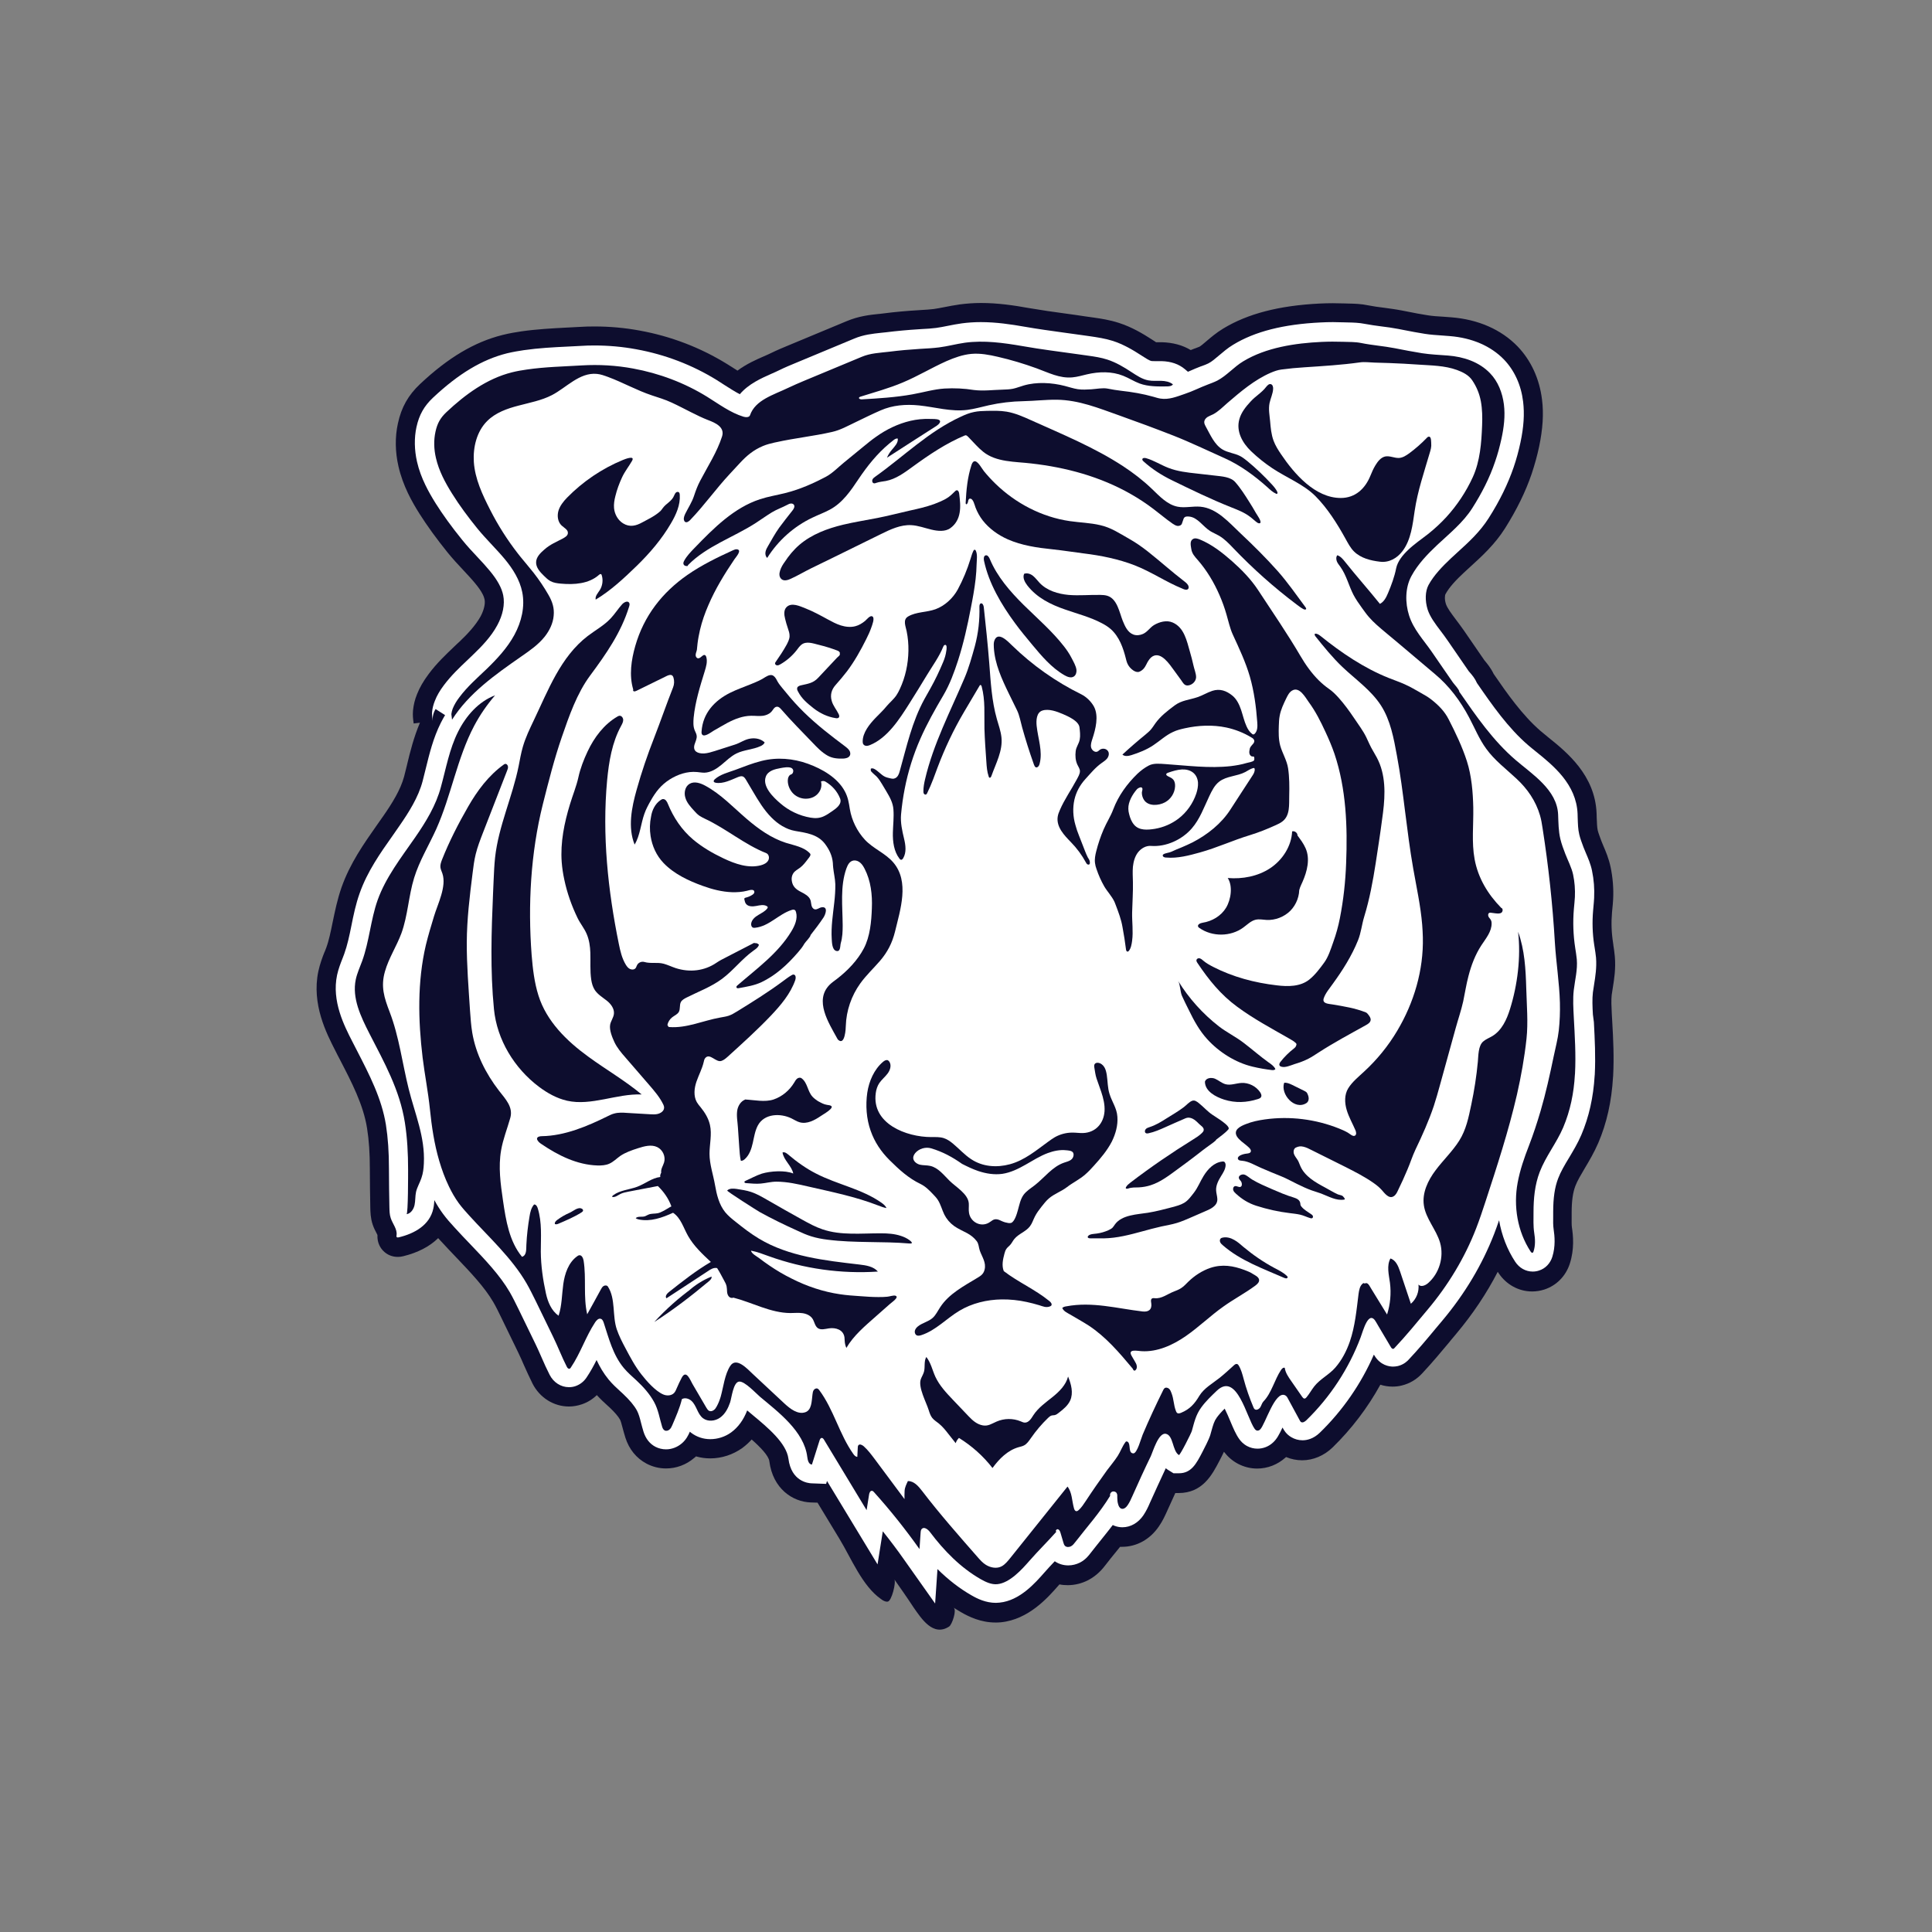 <?xml version="1.0" encoding="UTF-8"?>
<!-- Generator: Adobe Illustrator 27.2.0, SVG Export Plug-In . SVG Version: 6.00 Build 0)  -->
<svg xmlns="http://www.w3.org/2000/svg" xmlns:xlink="http://www.w3.org/1999/xlink" version="1.1" id="Layer_1" x="0px" y="0px" width="1728px" height="1728px" viewBox="0 0 1728 1728" style="enable-background:new 0 0 1728 1728;" xml:space="preserve">
<rect x="0" y="0" width="1728" height="1728" fill="#808080" stroke="none"/>
<style type="text/css">
	.st0{fill:#0D0D2E;}
	.st1{fill:#FFFFFF;}
</style>
<g>
	<path class="st0" d="M799.9,1412.6c1.8,2.5-2.4,19.5-5.9,19.9c-2.1,0.3-4.2-0.9-5.9-2.2c-16.8-11.6-26.8-36.7-37.2-53.8   c-6.6-10.8-13.1-21.7-19.7-32.5l-6.2-0.2c-16.1-0.6-33.8-12.3-36.9-36.9c-0.6-4.9-8.2-12.7-15.8-19.4c-2.6,2.9-5.4,5.4-8.5,7.7   c-8.3,5.9-18.4,9.2-28.5,9.2c-4.4,0-8.7-0.6-12.8-1.8c-0.5,0.5-1,1-1.6,1.4c-7.1,6.1-16,9.4-25.2,9.4c-6.1,0-12.1-1.5-17.4-4.3   c-9.1-4.8-15.7-12.9-19-23.4c-1-3.2-1.8-6.2-2.5-8.8c-0.7-2.7-1.6-6-2.2-7.1c-1.6-2.9-4.6-6.4-9.1-10.7c-0.7-0.7-1.5-1.4-2.2-2   l-0.1-0.1c-2.8-2.5-6.1-5.6-9.4-9.2c-3.8,3.7-8.3,6.5-13.3,8.2c-3.8,1.3-7.7,2-11.6,2c-13.7,0-26.2-7.9-32.6-20.5   c-2.8-5.6-5.2-11-7.6-16.3c-1.7-4-3.4-7.7-5-11.1l-15.4-31.7c-2.4-5-4.7-9.7-7.1-13.8c-7.8-13.4-20.5-26.7-32.8-39.6   c-4.8-5-9.6-10.1-14.4-15.3c-0.7-0.7-1.4-1.5-2.1-2.3c-7.6,7.5-18.2,13-31.3,16.2c-1.6,0.4-3.2,0.6-4.8,0.6c-5,0-9.6-1.9-13-5.4   c-2.2-2.2-5.6-6.9-5.2-14.2c-0.3-0.5-0.6-1.2-0.9-1.8c-1.1-2-2.4-4.6-3.4-7.6c-1.9-5.7-2-11.1-2.1-15.1   c-0.2-12.7-0.4-23.3-0.4-33.3v-1c0-14.4-0.8-26.1-2.5-36.7c-3.3-20.9-13.6-40.8-24.5-61.8c-1.3-2.5-2.6-4.9-3.8-7.4   c-8-15.6-21.4-41.7-15.3-71c1.5-6.9,3.7-12.8,5.6-17.5l0.1-0.1c0.5-1.2,1-2.4,1.4-3.6c2.4-6.5,4-14.4,5.7-22.7   c2.1-10.1,4.2-20.5,8-31.4c7.7-21.7,19.9-38.9,31.6-55.6c2-2.8,3.9-5.6,5.9-8.4c7.7-11.1,15.2-23.1,18.4-34.9   c0.9-3.5,1.8-7,2.7-10.8l0-0.1c2.8-11.6,6-24.4,11.5-37.4l-5.6,0.7l-0.1-0.7c-0.4-3-0.9-6.5-0.5-10.9c0.5-5,1.6-9.7,3.6-14.6   c2.4-6.1,5.7-11.7,10.3-17.9c7.4-10,15.9-17.9,23.3-25c1.6-1.5,3.1-3,4.7-4.4c6.7-6.4,14-14.1,18.5-22.2c3-5.6,4.4-11.3,3.6-15.3   c-0.5-2.5-2.3-7-8.3-14.2c-3.1-3.8-6.7-7.6-10.4-11.6c-4.8-5.1-9.7-10.4-14.5-16.3c-9.9-12.3-18.1-23.6-25-34.5   c-6.7-10.6-14.8-24.9-18.8-42.3c-3-13-3.2-26.3-0.5-38.5c3.1-14.4,9.2-25.2,19.8-35.2c25.1-23.6,48.6-37.6,73.8-43.9   c6.3-1.6,12.2-2.5,16.7-3.2c14-2,27.5-2.7,40.6-3.4l0.2,0c3.8-0.2,7.6-0.4,11.3-0.6c4.4-0.3,8.9-0.4,13.4-0.4   c13.5,0,27.2,1.2,40.6,3.7c27.9,5.1,54.2,15.2,78,29.9c2.5,1.6,4.9,3.1,7.3,4.6c0.7,0.4,1.4,0.9,2,1.3c8.1-6,16.7-9.8,23.6-12.8   c2.3-1,4.6-2,6.4-2.9c5.5-2.7,10.8-4.9,15.9-7l51.9-21.6c10.8-4.5,20.7-5.6,28.6-6.4l0.2,0c1.4-0.2,2.9-0.3,4.3-0.5   c10-1.3,20.2-2.2,30.3-2.8c1-0.1,2-0.1,3-0.2c4.1-0.2,8-0.5,11.3-0.9c2.8-0.4,6.1-1,9.6-1.7c4.1-0.8,8.7-1.7,13.6-2.4   c6.1-0.8,12.5-1.3,19.1-1.3c15,0,29.4,2.1,42.6,4.5c11.1,1.9,22.8,3.6,34.1,5.1c5.4,0.7,10.7,1.5,16,2.3l7.8,1.1   c6.4,0.9,14.5,2.1,22.8,4.8c11.5,3.7,21.1,9.4,29.8,15l0.6,0.4c0.8,0.5,2,1.3,2.9,1.9c0.1,0,0.2,0,0.3,0c0.8,0,1.5,0,2.3,0   c0.9,0,1.8,0,2.7,0c9.8,0.3,18.4,2.6,25.7,7c1-0.4,2-0.8,3-1.2l1.2-0.4c1.2-0.5,3-1.1,3.6-1.4c1.2-0.6,4.1-3.1,6.2-4.9   c4-3.4,8.9-7.6,15-11.3c21.9-13.3,50-20.6,86.2-22.4c4-0.2,8-0.3,12-0.3c3.5,0,7,0.1,10.5,0.2c1.1,0,2.3,0.1,3.4,0.1   c5,0.1,11.1,0.2,18.2,1.7c3.9,0.8,8.4,1.4,13.2,2c5.2,0.7,10.6,1.4,16.3,2.5l4.6,0.9c6.5,1.3,12.6,2.5,18.6,3.4   c4.3,0.7,9.1,1,14.3,1.3c2.2,0.2,4.5,0.3,6.7,0.5c24.2,1.9,44.8,11,59.4,26.1c11.9,12.4,19.5,28.8,21.8,47.5   c1.6,12.8,0.7,26.2-2.6,42.1c-1.7,8.1-4,16.2-6.6,24.1c-5.5,16.2-13.4,32.3-24,49.1c-9,14.2-20.5,24.7-30.6,33.9   c-2,1.8-4.1,3.7-6.1,5.6c-6.4,6-12.9,12.6-16.5,19.3c-0.4,0.7-1,4.2,0.4,8.6c1.2,3.7,4.8,8.5,9,14.1c2.1,2.8,4.5,6,6.9,9.4   l18.3,26.6l0.2,0.3c2.5,3,5.8,6.9,8.3,12.2c12,17.5,25.7,37,42,51.1c2,1.7,4.4,3.6,6.9,5.7c16.7,13.4,41.8,33.8,43.2,67.9   c0.1,1.2,0.1,2.5,0.1,3.7c0.2,4.7,0.3,8.8,0.9,11.5c0.6,2.5,1.9,5.8,3.2,9.4c0.5,1.2,1.1,2.8,1.8,4.4c2.2,5.1,4.9,11.5,6.5,19   c2,9.5,2.8,19.3,2.3,28.9c-0.2,3.1-0.4,6-0.7,8.5c-0.1,1.1-0.2,2.2-0.3,3.2c-0.8,9-0.5,18.1,0.9,27c0.1,0.7,0.2,1.4,0.3,2.1l0,0.3   c0.4,2.8,1,6.2,1.3,10c1,11-0.6,20.5-1.8,28.1c-0.4,2.4-0.7,4.6-1,6.5c-0.5,4.4-0.2,10.7,0.1,16.8l0.4,6.9   c0.9,15.6,1.7,31.8,0.8,48.7l-0.1,1.1c-1.3,21.8-5.6,41-13.2,58.8c-3.7,8.5-8.1,16-12,22.5c-3.4,5.8-6.7,11.2-8.5,16   c-2.2,5.8-3.3,13.3-3.3,23.8c0,1.2,0,2.5,0,3.8c0,3.5-0.1,7.2,0.2,9.2c1.2,7.8,2.3,19.6-1.8,32.5c-3.6,11.2-11.9,19.7-22.9,23.3   c-3.5,1.1-7.2,1.7-10.9,1.7c-12,0-23.2-6.2-30-16.5c-0.2-0.4-0.5-0.7-0.7-1.1c-10,19.4-22.4,37.9-37,55.3c-1.9,2.2-3.7,4.5-5.6,6.7   l-0.1,0.2c-7.9,9.5-16.2,19.4-25.1,28.9c-5.1,5.4-11.1,8.9-18,10.6c-2.7,0.7-5.5,1-8.3,1c-3.8,0-7.5-0.6-10.9-1.7   c-11.4,20.7-25.9,39.7-42.6,56c-7.7,7.5-17.5,11.6-27.4,11.6c-4.9,0-9.8-1-14.3-2.9c-0.2,0.2-0.4,0.4-0.6,0.5   c-7,6.3-16,9.8-25.3,9.8c-6,0-11.9-1.5-17.2-4.3c-4.9-2.6-8.9-6.1-12.5-10.7c-1.1,2.3-2.4,5-4.2,8.4c-6.3,12-14.8,28.5-36.4,28.5   h-2.9c-2.6,5.7-5.1,11.2-7.5,16.5c-1.7,3.7-3.7,8.3-7.1,13.2c-7.9,11.7-19.9,18.4-33.1,18.4c-0.6,0-1.2,0-1.7,0   c-1.4,1.8-2.8,3.5-4.2,5.2l-0.1,0.1c-3,3.7-6,7.4-8.9,11.2c-2.1,2.7-6.9,8.9-15.3,13.3c-5.6,2.9-11.9,4.5-18.3,4.5   c-2.5,0-5-0.2-7.4-0.7c-0.3,0.4-0.7,0.7-1,1.1c-9.3,10.6-26.5,30.3-51.4,32.8c-1.6,0.2-3.3,0.2-4.9,0.2c-13.1,0-23.7-5.2-30.5-9.1   c-2.3-1.3-4.6-2.8-6.9-4.2c3.1,2-1.4,15.3-4,16.9c-14.4,9.4-24.9-7.3-31.8-17.1C811.5,1429.1,805.7,1420.9,799.9,1412.6z"></path>
	<path class="st1" d="M1424.7,907.4c-0.4-6.9-0.7-14,0-19.8c0.3-2.3,0.7-4.7,1.1-7.2c1.1-7,2.4-15,1.7-23.9   c-0.3-3.1-0.8-6.1-1.2-8.7c-0.1-0.8-0.3-1.6-0.4-2.5c-1.6-10.2-1.9-20.7-1-31c0.1-1.2,0.2-2.3,0.3-3.4c0.2-2.5,0.5-5,0.6-7.7   c0.4-8.2-0.2-16.4-1.9-24.5c-1.2-5.9-3.5-11.1-5.5-15.8c-0.8-1.8-1.5-3.6-2.1-5.1c-1.5-4.1-3-7.9-3.8-11.5   c-1.1-4.4-1.2-9.2-1.4-14.9c0-1.2-0.1-2.4-0.1-3.6c-1.1-26.4-21.8-43.1-36.9-55.3c-2.6-2.1-5.1-4.1-7.3-6   c-17.8-15.3-32.1-35.7-45.8-55.6c-1.6-3.8-4.2-7-6.5-9.6c-0.3-0.4-0.6-0.7-0.8-0.9l-18.7-27.2c-2.1-3.1-4.3-6-6.4-8.8   c-5.2-6.8-9.6-12.8-11.7-19.2c-2.5-8-2.2-16.4,0.8-22c4.8-8.8,12.4-16.6,19.8-23.6c2-1.9,4.1-3.8,6.3-5.8   c9.8-8.9,19.9-18.1,27.7-30.4c10-15.7,17.2-30.6,22.3-45.4c2.5-7.3,4.5-14.7,6.1-22.2c3-14,3.7-25.6,2.4-36.5   c-1.8-15-7.8-28-17.1-37.7c-11.7-12.1-28.5-19.4-48.5-21c-2.2-0.2-4.3-0.3-6.5-0.5c-5.5-0.4-10.7-0.7-15.7-1.5   c-6.4-1-12.7-2.2-19.3-3.5c-1.5-0.3-3-0.6-4.6-0.9c-5.2-1-10.3-1.7-15.3-2.3c-5.1-0.7-9.8-1.3-14.4-2.2c-5.5-1.1-10.6-1.2-15.1-1.3   c-1.3,0-2.5-0.1-3.8-0.1c-3.2-0.1-6.5-0.2-9.8-0.2c-3.7,0-7.4,0.1-11.1,0.3c-33.2,1.6-58.7,8.1-78.1,19.9c-5,3-9.1,6.6-12.8,9.7   c-3.3,2.8-6.4,5.5-9.4,7c-1.5,0.8-3.5,1.5-5.6,2.3l-1.2,0.4c-3.4,1.3-6.5,2.6-9.6,4c-0.6,0.3-1.2,0.5-1.9,0.8l-2.7-2.3   c-5.5-4.6-12.4-7-21.1-7.2c-0.7,0-1.5,0-2.2,0c-0.7,0-1.4,0-2.1,0c-0.6,0-1.1,0-1.7,0c-0.5,0-2,0-2.8-0.1c-2-0.4-5.3-2.6-8.3-4.5   l-0.6-0.4c-7.7-5-16.1-10-25.7-13.1c-7-2.2-13.9-3.2-20-4.1l-7.8-1.1c-5.3-0.8-10.6-1.5-15.9-2.2c-11.5-1.6-23.3-3.2-34.7-5.2   c-12.5-2.2-25.9-4.2-39.7-4.2c-5.8,0-11.5,0.4-16.8,1.1c-4.4,0.6-8.5,1.4-12.5,2.2c-3.7,0.7-7.3,1.5-10.6,1.9   c-4,0.5-8.1,0.8-12.6,1c-1,0.1-2,0.1-3,0.2c-9.7,0.6-19.5,1.5-29.2,2.7c-1.6,0.2-3.2,0.4-4.8,0.5c-7.2,0.8-15.3,1.6-23.8,5.2   l-51.9,21.6c-4.9,2-9.9,4.1-15,6.6c-2.2,1.1-4.5,2.1-7,3.2c-9,4-20.4,9-28.3,18.3c-4.4-2.3-8.9-5.2-13.5-8.1c-2.3-1.5-4.6-3-7-4.5   c-22-13.6-46.3-22.9-72.1-27.6c-12.4-2.3-25-3.4-37.5-3.4c-4.1,0-8.3,0.1-12.4,0.4c-3.9,0.2-7.8,0.4-11.7,0.6   c-12.7,0.6-25.8,1.3-39,3.2c-4.1,0.6-9.5,1.5-15,2.8c-22.3,5.6-43.3,18.2-66.2,39.7c-8,7.5-12.4,15.4-14.8,26.3   c-2.1,9.7-1.9,20.4,0.5,31c3.4,14.9,10.7,27.6,16.6,37.1c6.5,10.3,14.3,21.1,23.8,32.8c4.4,5.5,9.1,10.5,13.7,15.4   c4,4.2,7.7,8.3,11.1,12.4c6.7,8.1,10.6,15.2,11.9,21.8c1.6,8-0.3,17.5-5.3,26.7c-5.5,10.3-14.1,19.1-21.7,26.4   c-1.6,1.5-3.2,3-4.8,4.6c-7.3,6.9-14.8,14-21.3,22.7c-3.7,4.9-6.3,9.4-8.1,14.1c-1.3,3.3-2.1,6.4-2.4,9.7c-0.2,2.4,0.1,4.4,0.4,6.9   c0.1,0.4,0.1,0.8,0.2,1.1c-0.2-1.3-0.4-5.8,2.5-10.5l8.5,5.4c-1.3,2.2-2.6,4.5-3.8,6.9c-6.8,13.6-10.2,27.6-13.5,41   c-1,3.9-1.9,7.6-2.8,11.2c-3.8,14.4-12.3,27.8-20.9,40.2c-2,2.8-4,5.7-5.9,8.5c-11.1,15.7-22.6,32-29.5,51.5   c-3.5,9.8-5.5,19.6-7.4,29.1c-1.8,9-3.6,17.4-6.4,25.2c-0.5,1.4-1.1,2.8-1.6,4.2c-1.7,4.3-3.6,9.2-4.8,14.7   c-4.9,23.3,6.3,45.2,13.7,59.6c1.3,2.5,2.5,4.9,3.8,7.4c11.5,22.3,22.4,43.4,26.2,67c1.8,11.5,2.7,24.1,2.7,39.4c0,0,0,1,0,1   c0,11,0.2,22,0.4,33c0.1,3.4,0.1,6.8,1.2,10c1.7,5.2,6,9.9,5.2,15.3c-0.1,0.6-0.2,1.3,0.2,1.7c0.4,0.4,1.1,0.3,1.7,0.2   c13.9-3.3,27.8-10.8,31-25.8c0.6-2.8,0.8-5.3,0.9-7.5c2.4,4.5,5,8.5,7.7,12.2c3.4,4.6,6.9,8.5,10.4,12.3c4.6,5.1,9.4,10.1,14.1,15   c13,13.6,26.5,27.7,35.3,42.9c2.7,4.7,5.1,9.6,7.7,14.9l15.4,31.7c1.8,3.7,3.5,7.6,5.3,11.7c2.2,5.1,4.6,10.4,7.2,15.5   c3.5,6.9,10.1,11.1,17.3,11.1c2,0,4.1-0.3,6-1c3.9-1.4,7.2-3.9,9.7-7.6c3.5-5.2,6.4-10.5,9-15.7c2.8,6,6.2,11.9,10.8,17.5   c3.4,4.1,7.1,7.5,10.4,10.5c0.8,0.8,1.6,1.5,2.5,2.3c5.9,5.6,9.9,10.3,12.4,14.9c1.6,3,2.6,6.7,3.7,11.1c0.7,2.5,1.3,5.1,2.2,7.9   c2,6.2,5.5,10.7,10.6,13.4c2.9,1.5,6.2,2.3,9.5,2.3c5.1,0,10.1-1.9,14.1-5.3c3.9-3.3,5.8-7.2,7.1-10.2c0-0.1,0.1-0.2,0.1-0.3   c0.4,0.3,0.8,0.7,1.2,1c4.9,3.7,10.8,5.7,17.1,5.7c6.6,0,13.2-2.1,18.6-6c6.2-4.5,11.1-11.1,14.4-19.7c0.2,0.1,0.3,0.3,0.5,0.4   c1.4,1.2,2.9,2.4,4.4,3.7c13.5,11.2,30.2,25.1,32,39.1c2.6,20.3,17.6,21.9,20.6,22l13.1,0.5l0.8-2.6l45.2,74.6l4.7-29.6   c6.6,8.3,13,16.7,19,25.3l27.8,39.3l2.1-30.8c9.7,9.6,19.7,17.3,30.3,23.4c5.5,3.2,13,6.8,22,6.8c1.1,0,2.1-0.1,3.2-0.2   c18.2-1.8,31.9-17.6,40.2-27c3-3.4,6-6.7,9.2-10c3.5,2.4,7.6,3.7,12.1,3.7c3.6,0,7.2-0.9,10.4-2.5c5.1-2.6,8-6.5,9.6-8.6   c3-3.9,6.2-7.8,9.2-11.6c3.5-4.4,7.1-8.8,10.6-13.4c0.5,0.2,0.9,0.4,1.3,0.6c2.3,0.9,4.8,1.4,7.3,1.4c7.4,0,14.3-4,18.9-10.9   c2.5-3.8,4.2-7.4,5.6-10.7c4.5-10,9.3-20.5,14.3-31.2c0.8,0.7,1.7,1.3,2.7,1.9l4.2,2.6h4.8c11.2,0,15.6-8.5,21.2-19.3   c5.9-11.3,6.6-14,6.9-14.9c0.3-1.1,0.6-2.1,0.9-3.2c1.7-6.1,2.6-9.2,4.9-12.4c2-2.7,4.3-5.3,7.1-8c1.9,3.8,3.9,8.5,5.1,11.4   c2.6,6.2,4.9,11.6,7.9,15.8c1.3,1.8,3.5,4.4,7.1,6.3c2.8,1.5,6,2.3,9.2,2.3c5.1,0,10-1.9,13.8-5.4c3.6-3.2,5.8-7.6,8.6-13.5   l0.3,0.5c0.8,1.5,2.9,5.4,7.5,8.1c3,1.8,6.5,2.8,10.1,2.8c3.9,0,9.7-1.2,15.5-6.8c20.4-19.8,37-43.8,48.3-69.8l0.4,0.6   c5.4,9.1,13.5,10.1,16.8,10.1c1.4,0,2.9-0.2,4.3-0.5c5.4-1.3,8.6-4.6,9.6-5.7c8.6-9.1,16.7-18.8,24.4-28.1c1.9-2.3,3.9-4.6,5.8-6.9   c20-23.8,35.6-49.9,46.3-77.5c1.6-4.1,3-8.1,4.4-12.2c2.3,13.4,7.2,26.1,14.4,37.1c3.7,5.6,9.4,8.8,15.7,8.8c1.9,0,3.8-0.3,5.6-0.9   c5.7-1.8,10-6.3,11.9-12.2c3-9.5,2.1-18.6,1.2-24.7c-0.5-3.4-0.5-7.5-0.4-11.9c0-1.2,0-2.4,0-3.6c0-12.6,1.4-22.1,4.4-29.9   c2.3-6.1,5.9-12.2,9.8-18.6c3.8-6.4,7.8-13,11-20.5c6.8-16,10.7-33.3,11.9-53l0.1-1c0.8-15.9,0-31.6-0.8-46.8L1424.7,907.4z"></path>
	<g>
		<path class="st0" d="M695.1,632.1c1.5,0,2.6,1.2,3.6,2.3c9,10.4,18.7,20.1,28.2,30c4.1,4.3,8.2,8.6,13.4,11.5    c4.4,2.4,8.8,2.7,13.7,2.6c2.3-0.1,5-0.6,6.1-2.7c0.8-1.5,0.4-3.4-0.6-4.8s-2.3-2.4-3.7-3.5c-12.7-9.5-25.4-19.3-36.7-30.4    c-5.6-5.5-10.9-11.3-15.9-17.5c-2.2-2.7-4.6-5.4-6.6-8.2c-1.7-2.3-2.5-5.5-5.1-7.1c-0.9-0.6-2.1-0.6-3.2-0.4    c-2.6,0.6-5.1,2.7-7.5,3.9c-3,1.6-6.2,2.9-9.4,4.2c-6.2,2.5-12.5,4.7-18.5,7.7c-13.8,6.9-24.3,18.2-25.4,34.4    c-0.1,1.1-0.1,2.2,0.6,3c2.1,2.4,8.1-2.3,10.1-3.5c4.1-2.3,8.2-4.8,12.3-7c6.6-3.5,13.8-6.3,21.2-6.4c3.6-0.1,7.2,0.5,10.8,0    c2.5-0.4,5.2-1.4,7-3.2C691.3,635.5,692.3,632,695.1,632.1z"></path>
		<path class="st0" d="M774.8,571.6c1.7-3.4,3.3-6.8,4.5-10.3c0.7-2,3.2-8.2,1.2-9.8c-2.2-1.7-5.3,2.7-6.8,3.9    c-2.6,2.1-5.5,3.9-8.7,4.7c-4.2,1.1-8.7,0.6-12.9-0.7c-4.2-1.3-8-3.4-11.9-5.5c-6.4-3.5-12.8-7-19.6-9.7    c-4.9-1.9-12.7-5.8-17.2-1.1c-2.5,2.6-2.1,6.8-1.2,10.3c0.7,2.8,1.4,5.5,2.4,8.3c0.8,2.4,1.7,4.8,1.6,7.4    c-0.1,2.7-1.4,5.1-2.6,7.5c-3,5.4-6.3,10.4-9.8,15.4c-0.3,0.4-0.5,0.7-0.6,1.2c-0.1,1,0.9,1.9,1.9,1.9c1,0.1,1.9-0.4,2.8-0.9    c5.6-3.2,10.6-7.5,14.6-12.6c1.3-1.7,2.5-3.5,4.2-4.9c4.4-3.6,10.5-1.2,15.5,0c5.7,1.4,11.3,3.1,16.8,5.2c1.1,0.4,2.5,1.4,2.1,2.5    c0.5,1.8-1.1,2.5-2.4,3.8c-5.7,6-11.3,12-17,18.1c-4.4,4.7-8.9,5.2-15,6.6c-1.4,0.3-3,0.8-3.6,2.1c-0.5,1.2,0.1,2.5,0.7,3.6    c3.3,6.4,8.3,10.5,14,15c5.7,4.4,12.4,7.6,19.6,8.7c1,0.2,2.2,0.2,2.9-0.6c0.6-0.8,0.3-2-0.2-3c-1.9-4-5-7.4-6.2-11.8    c-1.6-5.5-0.1-10.3,3.6-14.4c3.5-3.9,6.8-7.9,10-12C764.3,591.5,769.8,581.6,774.8,571.6z"></path>
		<path class="st0" d="M783,642.2c-5.2,5.4-11.5,13.1-11.4,21.1c0,0.8,0.1,1.7,0.6,2.4c0.6,0.9,1.7,1.4,2.8,1.4    c1.1,0,2.1-0.3,3.1-0.7c15.6-6.3,26.4-23.2,35-36.8c5.4-8.6,10.8-17.2,16-25.9c4.9-8.1,11-16.4,14.5-25.2c0.3-0.7,0.6-1.3,1.3-1.6    c2.5-0.9,1.7,4.1,1.5,5.1c-0.5,3.7-1.4,6.8-2.9,10.3c-3.3,7.9-7,15.7-11.2,23.2c-1.8,3.3-3.7,6.5-5.5,9.8    c-11.1,20.3-15.8,42.1-22,64.2c-0.7,2.6-1.7,5.4-4.1,6.5c-1.7,0.8-2.7,0.5-4.6,0.1c-1.6-0.4-3.1-0.7-4.6-1.4    c-3.5-1.7-6-5.1-9.4-6.9c-1-0.5-2.2-0.9-3.2-0.3c-0.3,0.6,0.2,1-0.1,1.6c0,1.1,4.2,4.4,5.1,5.3c1.9,2,3.4,4.2,4.8,6.6    c1.3,2.2,2.7,4.5,4,6.7c3.1,5.2,6,10.3,6.4,16.4c0.5,6.8-0.3,13.7-0.5,20.5c-0.2,8.2,0.9,16.9,5.9,23.4c0.4,0.5,0.8,0.9,1.4,1    c0.8,0.1,1.5-0.7,1.9-1.4c3.1-5.2,2.2-11.7,0.8-17.5c-1.7-7.1-3.3-14.2-2.7-21.5c0.7-7.8,1.8-15.6,3.3-23.2    c3-15.4,7.7-30.4,14-44.7c5.9-13.4,13.1-26.2,20.6-38.9c5.7-9.7,9.6-20.4,13.1-31.1c4.9-15.3,8.4-31,11.4-46.7    c1.7-8.6,3.3-17.3,4.3-26.1c0.5-4.5,0.8-8.9,0.9-13.4c0.1-3.7,0.9-8.4-0.7-11.9c-0.2-0.4-0.4-0.7-0.8-0.9    c-0.7-0.2-1.2,0.5-1.5,1.2c-1.1,2.3-1.7,4.7-2.5,7.1c-2.9,9.4-6.7,18.6-11.4,27.3c-4.2,7.7-11.6,14.6-19.9,17.6    c-8,2.9-17.2,2.2-24.5,6.5c-4.9,2.9-2.2,8.6-1.3,13.1c1.2,5.8,1.7,11.7,1.6,17.6c-0.2,11.8-2.7,23.5-7.7,34.2    c-0.9,1.9-1.8,3.7-3,5.5c-2.5,3.7-6,6.5-8.8,9.8C790.1,635.3,786.4,638.6,783,642.2z"></path>
		<path class="st0" d="M876,542.6c0-1.1,0.2-2.5,1.2-2.9c1.5-0.5,2.5,1.6,2.7,3.3c1.8,16.7,3.6,33.4,4.9,50.1    c1.3,16.8,2.2,33.8,6.8,50c1.5,5.4,3.5,10.7,4.1,16.3c1.3,12.1-4.9,23.2-9,34.7c-0.3,0.8-0.9,1.7-1.6,1.5    c-0.5-0.1-0.7-0.7-0.8-1.1c-1.5-4.3-1.8-8.8-2.1-13.3c-0.7-9.8-1.4-19.6-1.7-29.4c-0.3-12.9,0.9-25.2-2.5-37.9    c-0.2-0.7-0.7-1.5-1.3-1.2c-0.2,0.1-0.4,0.3-0.5,0.5c-4.7,8-9.4,16-14.2,24c-9.2,15.6-17.1,32.4-23.5,49.4    c-1.3,3.4-2.5,6.8-3.8,10.2c-1.6,4.2-3.4,8.4-5.4,12.5c-0.2,0.5-0.5,1-1,1.3c-0.7,0.3-1.6-0.1-2-0.8c-0.4-0.7-0.4-1.5-0.4-2.3    c0-3.5,0.7-7.2,1.5-10.6c7.4-31.6,22.6-60.6,35.2-90.3c3.9-9.1,6.6-19,9.3-28.6C875.1,565.9,876.3,554.7,876,542.6z"></path>
		<path class="st0" d="M965,747.2c1.8,4.7,3.7,9.4,5.5,14.1c0.8,1.9,1.5,3.9,2.5,5.7c1,1.6,1.9,2.7,1.8,4.8c0,0.4-0.1,0.8-0.3,1.1    c-0.5,0.6-1.4,0.5-2,0.1c-0.6-0.4-1-1.1-1.3-1.7c-3.6-6.6-8.1-12.7-13.4-18.1c-5.8-6-13.1-13.4-11.8-22.6c0.3-2.1,1.1-4.2,2-6.2    c4.1-9.5,10.2-18.1,15.1-27.3c1.1-2.1,2.8-4.8,2.8-7.3c0-2.2-1.4-3.9-2.3-5.9c-1.7-3.7-2-7.9-1.5-12c0.4-3.9,2.9-6.6,3.6-10.4    c0.7-3.6,0.2-7.4-0.2-11c-0.8-5.8-10.4-9.9-15-11.9c-5.2-2.2-12.4-4.9-18.1-3.1c-5.5,1.7-5.7,9-5.2,13.8    c1.2,11.3,5.5,22.6,2.7,33.6c-0.3,1.3-0.9,2.7-2.1,3.3c-2.1,1-2.9-2-3.4-3.4c-3.8-10.7-7.2-21.5-10.2-32.3    c-1.4-5-2.3-10.5-4.5-15.1c-2.5-5-4.9-10.1-7.4-15.1c-6.3-13-12.5-26.4-13.4-41.1c-0.1-1.9-0.2-3.9,0.3-5.7c3-9.7,12.3,0.2,16,3.8    c18.2,17.7,39.1,32.5,61.9,43.7c4.6,2.3,9,6.6,11.4,11.1c4.4,8.4,1.4,20.1-1.4,28.6c-0.8,2.5-1.8,5.2-1.2,7.8s3.6,4.9,5.9,3.6    c0.7-0.4,1.3-1,1.9-1.5c1.9-1.3,4.6-1.3,6.4,0.2c2.6,2.1,1.8,5.8-0.2,8c-1.3,1.4-2.9,2.5-4.5,3.6c-5.8,4.1-10,9.4-14.7,14.5    c-4.7,5.2-8.1,11.3-9.7,18.2c-1.7,7.5-1.3,15.5,0.9,22.9C962.7,741.1,963.8,744.2,965,747.2z"></path>
		<path class="st0" d="M951.4,577.8c2.6,3.3,5,6.8,6.9,10.5c1.7,3.3,4.1,7.3,4.5,10.9c0.2,2.2-0.5,4.7-2.4,5.9    c-2.5,1.6-5.8,0.3-8.4-1.2c-11.6-6.7-20.4-17.2-28.9-27.4c-5.2-6.3-10.5-12.6-15.3-19.2c-12.2-16.6-23.4-35.5-27.7-55.8    c-0.4-1.8-0.3-4.4,1.5-4.8c1.7-0.4,3,1.6,3.7,3.3c6.6,15.8,18.1,29,30.3,41.1C927.8,553.1,940.9,564.4,951.4,577.8z"></path>
		<path class="st0" d="M1064.3,583c1.2,4,2.2,8,3.1,12c0.7,3.4,2.4,7.2,2.4,10.7c-0.1,3.6-3.2,6.7-6.7,7.3c-3.7,0.7-4.9-2.2-6.7-4.7    c-2.1-2.9-4.3-5.8-6.4-8.8c-3.9-5.3-11.5-17-19.2-12.4c-2,1.2-3.4,3.3-4.6,5.4c-1.5,2.9-2.5,5.4-5.3,7.3c-0.8,0.5-1.6,1-2.5,1.2    c-1.6,0.3-3.3-0.4-4.7-1.3c-2.4-1.6-4.4-3.9-5.5-6.6c-0.5-1.3-0.9-2.6-1.2-4c-2.4-9.6-5.9-19.6-13.5-26.4c-2.4-2.1-5.1-3.8-8-5.3    c-10.4-5.5-21.9-8.4-33-12.3c-12.8-4.4-25.1-10.5-33.6-21.4c-2.3-3-4.5-7-2.9-10.5c2.7-1,5.8,0.1,8,1.9c2.2,1.8,3.9,4.2,5.9,6.3    c6.6,6.9,16.3,9.8,25.8,10.7c9.5,0.8,19-0.2,28.6,0c2.1,0,4.2,0.2,6.2,0.8c8.8,2.8,10.7,14.9,13.7,22.4c2,4.9,4.4,10.3,9.4,12.2    c2.8,1.1,6,0.7,8.7-0.5c4-1.8,6.1-5.6,9.8-7.9c4.9-2.9,11.3-4.7,16.8-2.3C1059.2,561.3,1061.5,573.3,1064.3,583z"></path>
		<path class="st0" d="M1009.7,481.8c6.2,3.5,11.5,7.2,17.1,11.6c11,8.7,21.4,18.1,32.5,26.6c1.6,1.2,3.4,2.7,3.8,4.7    c0.1,0.6,0.1,1.3-0.3,1.9c-0.9,1.3-2.9,0.9-4.3,0.3c-0.3-0.1-0.6-0.2-0.9-0.4c-14.8-6-27.9-15.1-42.8-20.9    c-14.5-5.6-29.9-8.7-45.4-10.6c-9.4-1.2-18.8-2.7-28.2-3.7c-13.6-1.4-27.3-3.4-39.8-8.9c-8.6-3.8-16.6-9.5-22.4-16.9    c-2.7-3.5-4.9-7.4-6.5-11.6c-0.8-2-2-8.3-5.1-7.9c-0.6,0.1-1,0.6-1.2,1.1c-0.2,0.5-0.3,1.1-0.4,1.7c-0.2,0.7-0.4,1.3-0.8,1.8    c-0.1,0.1-0.2,0.3-0.4,0.4c-0.3,0.1-0.7-0.1-0.8-0.4c-0.1-0.3-0.1-0.7-0.1-1c0.6-11.6,1.6-22.6,5.2-33.7c0.5-1.4,1.1-2.9,2.5-3.3    c3.1-0.8,7,6.9,8.7,8.9c3.2,3.9,6.6,7.6,10.2,11.1c18.1,17.6,41.6,29.9,66.6,33.5c9,1.3,18.2,1.5,27.1,3.6    C993.6,471.8,1001.4,477.1,1009.7,481.8z"></path>
		<path class="st0" d="M697.7,510.4c-0.9,2.8-0.9,5.7,1.3,7.6c2.2,1.9,5.6,0.9,8.2-0.3c6.2-2.8,12-6.3,18.1-9.3    c7-3.4,13.9-6.8,20.9-10.2c13.9-6.8,27.8-13.7,41.7-20.5c8.5-4.2,17.6-8.5,27.1-8c6.2,0.3,12.1,2.6,18.1,4    c5.4,1.3,12.3,2.1,17-1.4c4.6-3.3,7.3-8.2,8.2-13.7c1-5.6,0.3-11.4-0.4-17.1c-0.2-1.3-0.7-2.9-2-3c-0.7,0-1.4,0.5-1.9,1.1    c-2.7,2.6-4.7,4.7-8.1,6.6c-3.3,1.8-6.8,3.3-10.3,4.6c-7.2,2.6-14.6,4.3-22,5.9c-9.7,2.2-19.2,4.7-28.9,6.6    c-10.2,2-20.5,3.6-30.6,6c-14.1,3.4-28.1,8.6-39.1,18c-5.1,4.4-9.5,9.7-13.2,15.4C700.5,504.4,698.6,507.4,697.7,510.4z"></path>
		<path class="st0" d="M837.8,380.8c-14.8,9.5-29.7,19-44.5,28.6c1.1-2.6,2.6-5,4.4-7.1c2.5-3,5.7-6.1,5.3-10    c-1.2-0.4-2.5,0.4-3.5,1.1c-1.4,1.1-2.8,2.2-4.1,3.3c-10.9,9.1-19.5,19.9-27.4,31.6c-7,10.5-14.4,21.5-25.9,27.6    c-5,2.7-10.4,4.6-15.5,7.1c-16.5,7.8-30.7,20.5-40.4,36c-1.5-1.3-1.9-3.5-1.5-5.5c0.4-2,1.4-3.7,2.4-5.4    c3.2-5.5,6.1-10.9,9.8-16.1c3.8-5.2,7.9-10.3,11.9-15.4c1.2-1.5,2.3-3.5,1.3-5.1c-0.6-0.9-1.9-1.3-3-1.1c-1.1,0.1-2.1,0.7-3.1,1.2    c-4.5,2.4-9.3,4-13.7,6.7c-4.9,3-9.6,6.4-14.4,9.5c-20,12.9-43.8,20.6-60.5,37.6c-0.2,1.2-0.8,0.9-2,0.8c-1.2-0.1-2.2-1.2-2.2-2.3    c0-0.8,0.3-1.6,0.7-2.3c2.4-4.4,6-8.1,9.5-11.7c17-17.6,35.1-35.8,58.4-43.4c7.3-2.4,15-3.6,22.5-5.5c12.9-3.2,24.9-8.5,36.6-14.7    c5.8-3.1,11-8.6,16.2-12.8c5.7-4.7,11.4-9.3,17.1-14c3.7-3,7.4-6.1,11.3-8.8c9.2-6.6,19.7-11.7,30.8-14.3    c5.6-1.3,11.4-1.9,17.2-1.7c2.2,0.1,6.4-0.2,8.4,0.9C842.3,376.9,839.6,379.6,837.8,380.8z"></path>
		<path class="st0" d="M1167.5,542.9c-8.1-10.9-15.7-21.9-24.7-32.1c-10.5-11.8-21.8-23-33.3-33.8c-10.1-9.5-21.1-22.5-35.9-23.8    c-6.8-0.6-13.7,1.3-20.3,0c-9.3-1.8-16.2-9.4-23.1-16c-7.8-7.5-16.4-14.1-25.5-20.1c-25.6-16.8-54.6-28.7-82.4-41.2    c-7.1-3.2-14.3-6.4-21.9-7.7c-6-1-12-0.8-18.1-0.7c-3.7,0.1-7.4,0.2-11.1,1c-4.1,0.8-8,2.4-11.8,4.2    c-28.8,13.2-50.9,35.4-76.5,53.6c-1,0.7-2.1,1.5-2.6,2.7s-0.1,2.8,1.1,3.2c0.8,0.3,1.8-0.1,2.6-0.4c2.7-0.9,5.5-1.1,8.3-1.6    c8.9-1.7,16.5-7.3,23.9-12.7c14.7-10.7,29.9-21,46.7-28c1.6-0.7,2.7,0.9,4,2.2c4.1,4.2,7.9,8.7,12.4,12.3    c11.6,9.5,28.7,8.8,42.9,10.5c31.2,3.5,62,11.8,89.4,27.5c7,4,13.7,8.4,20,13.2c5.7,4.3,11.2,9,17.1,13.1c1.4,0.9,2.9,1.9,4.5,2.1    c1.7,0.2,3.6-0.7,4-2.3c0.4-1.3,0.6-1.6,1-2.9c0.3-0.9,0.5-1.8,1.2-2.4c1-1,2.6-0.9,4.1-0.8c7.8,0.7,12.4,9,19.1,13.1    c2.5,1.5,5.2,2.6,7.8,4.1c4.9,2.9,8.9,7.1,12.8,11.2c17.5,18.3,36.5,35.2,56.7,50.4c1.9,1.4,3.8,2.9,5.9,4c0.8,0.4,1.9,0.7,2.4,0    C1168.4,544.3,1168,543.5,1167.5,542.9z"></path>
		<path class="st0" d="M1086.9,425.4c5.9,0.7,13.8,1.1,17.9,5.8c4.8,5.4,8.8,11.8,12.6,17.8c2.1,3.3,4.1,6.6,6,10    c0.8,1.4,5.1,7.2,3.8,8.7c-0.7,0.8-2,0.2-2.9-0.4c-2.2-1.6-4.2-3.6-6.4-5.2c-5.1-3.9-11.3-6.2-17.3-8.6    c-17.8-7.1-35.1-15.5-52.3-23.9c-9.1-4.4-18-10.1-25.6-17c-0.5-0.4-1-1-1-1.7c0-1.4,2-1.5,3.4-1.1c7,2,13.2,6.1,20,8.7    c8,3.1,16.6,4.1,25.1,5C1075.8,424.1,1081.3,424.7,1086.9,425.4z"></path>
		<path class="st0" d="M896.7,348.5c3.1-0.1,6.2-0.2,9.3-0.8c3.3-0.7,6.4-2,9.6-2.9c11.5-3.4,25.3-2.6,36.8,0.4    c3.9,1,7.7,2.3,11.6,2.9c4,0.6,8.1,0.3,12.1,0.1c4.6-0.3,10.2-1.5,14.7-0.6c4,0.8,7.8,1.4,11.9,1.9c9.8,1.1,19.5,2.7,29,5.4    c2.1,0.6,4.2,1.3,6.3,1.6c7.5,1.2,14.7-1.8,21.7-4.2c7-2.3,13.5-5.7,20.4-8.3c2.9-1.1,5.9-2.2,8.7-3.6    c8.5-4.5,14.8-12.2,23.1-17.2c20.4-12.4,46.6-16.3,70.1-17.4c6.4-0.3,12.9-0.3,19.3-0.1c5.5,0.2,10.8,0,16.2,1.1    c9.8,2,20,2.7,29.8,4.6c8.2,1.6,16.3,3.2,24.5,4.5c7.8,1.2,15.6,1.5,23.4,2.1c13.8,1.1,27.7,5.6,37.5,15.8    c7.2,7.4,11.1,17.6,12.4,27.9c1.3,10.3,0,20.7-2.2,30.8c-1.5,6.8-3.3,13.6-5.6,20.2c-5,14.9-12.1,28.6-20.5,41.8    c-8.1,12.8-20.3,22.6-31.2,32.8c-8.8,8.3-17.4,17.2-23.2,27.9c-5.7,10.5-5.7,24-2.1,35.3c4,12.6,13,21.9,20.3,32.5    c4.2,6.1,8.4,12.2,12.6,18.3c2.1,3,4.2,6.1,6.3,9.1c1.2,1.7,5.7,6.3,5.7,8.3c15,21.7,30.2,43.7,50.2,60.9    c15,12.9,37.3,26.8,38.2,49c0.3,7.4,0.3,14.6,2,21.8c1.1,4.6,2.8,9.1,4.5,13.5c2.3,5.9,5.6,12.2,6.9,18.3    c1.4,6.6,1.9,13.4,1.6,20.1c-0.2,3.6-0.6,7.1-0.9,10.6c-1,11.7-0.6,23.5,1.2,35c0.5,3.4,1.1,6.7,1.4,10.1    c0.8,9.5-1.6,18.2-2.7,27.5c-0.9,7.8-0.4,16.3,0,24.1c0.9,16.9,2,33.8,1.1,50.6c0,0.3,0,0.6-0.1,1c-0.9,16.3-4.1,32.2-10.5,47.3    c-5.9,13.8-15.6,25.7-21,39.8c-4.4,11.5-5.5,23.8-5.5,36c0,5.9-0.3,12.3,0.6,18.2c0.9,5.6,1.2,11.3-0.6,16.8    c-0.2,0.5-0.4,1-0.9,1.2c-0.7,0.2-1.3-0.5-1.7-1.1c-11.8-18-15.5-40.6-11.6-61.6c2.1-11.4,5.9-22.3,10.1-33.1    c3.9-10.1,7.3-20.5,10.4-31c4.7-16,8.3-32.4,11.7-48.7c1.6-7.8,3.7-15.4,4.6-23.4c0.9-8.2,1.2-16.5,1-24.8    c-0.5-18-3.4-35.8-4.5-53.7c-2-34.3-5.7-68.4-11-102.3c-0.6-3.9-1.2-7.8-2.3-11.5c-3.8-13-11.3-23.8-21-32.8    c-9.3-8.7-19.6-16.4-27.1-26.8c-6.3-8.6-10.3-18.6-15.3-28c-7.9-14.9-17.8-28.2-30.8-39c-14.8-12.4-29.4-25-44.3-37.3    c-5.1-4.3-10.3-8.6-14.6-13.6c-2.2-2.5-4.1-5.3-6.1-8c-2.8-3.9-5.5-7.7-7.7-11.9c-4.2-8.2-6.3-17.5-11.7-25    c-1.1-1.6-2.4-3-3.1-4.8s-0.8-4,0.4-5.5c3,1,5.1,3.6,7,6c10.1,12.7,20.9,24.8,31.1,37.5c3.6-1.8,5.6-5.7,7.2-9.5    c3-7.1,5.8-14.6,7.3-22.2c1.3-6.4,6-12,10.7-16.5c5.6-5.4,12.2-9.8,18.3-14.6c5.6-4.5,10.9-9.4,15.8-14.7    c9.7-10.6,17.8-22.8,23.8-35.9c6.5-14.3,7.7-30.6,8.3-46.1c0.3-7.2,0.2-14.5-1.1-21.6c-1.3-6.9-3.8-13-7.7-18.8    c-3.1-4.7-8.5-7.4-13.7-9.3c-11-4-22.9-4-34.4-4.8c-8.7-0.6-17.4-1.1-26.2-1.4c-4.4-0.2-8.7-0.3-13.1-0.4c-4.2-0.1-8.9-0.8-13-0.2    c-16.4,2.3-33,3.3-49.6,4.4c-6.9,0.4-13.9,1.1-20.7,2c-3.3,0.4-6.5,1.6-9.6,2.9c-14.5,6.3-26.8,16.8-38.8,27.1    c-4,3.5-8.1,7.7-12.8,10.1c-1.6,0.8-3.3,1.4-4.8,2.3c-1.5,1-2.8,2.4-3,4.2c-0.2,1.6,0.7,3.2,1.5,4.7c3.9,7,7.6,15.9,14.8,20.2    c4.8,2.9,10.7,3.3,15.6,5.8c2.4,1.2,4.4,2.9,6.5,4.5c7.9,6.5,15.3,13.6,22.2,21.1c1.8,2,3.6,4.1,4.7,6.5c0.3,0.6,0.3,1.6-0.3,1.8    c-0.2,0.1-0.5,0-0.7-0.1c-3-1.3-5.5-3.7-7.9-5.9c-11.3-10.1-24.3-19.7-38.2-25.9c-15.3-6.8-30.3-14.1-45.8-20.2    c-16.1-6.3-32.3-12.3-48.6-18.1c-18.4-6.5-35.8-13.7-55.7-14c-10-0.1-19.8,1.1-29.8,1.3c-10.5,0.2-20.9,1.4-31.1,3.7    c-6.4,1.4-12.7,3.3-19.2,4.1c-14.7,1.8-28.6-2.5-43.1-4c-11.8-1.2-23.6-0.3-34.5,4.5c-7.6,3.3-15,7-22.5,10.6    c-7,3.3-13.2,6.9-20.7,8.6c-16.5,3.8-33.5,5.5-50,9.2c-0.5,0.1-1,0.2-1.5,0.3c-3.5,0.8-7.1,1.7-10.4,3.1    c-8.4,3.5-14.5,8.6-20.6,15.2c-3,3.2-6,6.5-9,9.7c-12.4,13.3-22.9,28.2-35.5,41.3c-1.2,1.2-3,2.6-4.5,1.7    c-0.6-0.4-0.9-1.1-1.1-1.8c-0.4-2,0.5-4,1.4-5.9c2.5-5,5.9-10.2,7.6-15.5c1.6-4.8,3.2-9.2,5.6-13.7c6.8-13,15-25.5,19.5-39.5    c2.7-8.4-5.9-12.2-12.5-14.7c-5.2-2-10.2-4.5-15.2-7c-5.8-2.9-11.6-6-17.5-8.7c-5.8-2.7-11.6-4.4-17.6-6.4    c-13.5-4.5-25.8-11.5-39-16.4c-3.3-1.2-6.7-2.5-10.2-2.8c-15.5-1.5-27.5,12.5-40.2,19c-9.3,4.8-19.8,6.7-29.9,9.4    c-10.1,2.6-20.5,6.3-27.9,13.7c-9.4,9.3-12.8,23.4-12,36.6c1,15.2,7.7,29.4,14.6,42.9c7,13.8,15.4,27,24.9,39.2    c0.8,1,1.5,1.9,2.3,2.9c3.8,4.7,7.8,9.3,11.6,14.1c5,6.4,9.5,13.1,13.5,20.1c3.4,6,5.2,11.5,4.5,18.5c-0.6,6.8-3.8,13.3-8,18.6    c-5.7,7.2-13.4,12.5-20.9,17.7c-23.1,16.1-46.9,32.8-62,56.6c0.1-0.2-0.6-4.3-0.6-5c0.2-1.7,0.6-3.2,1.2-4.9    c1.5-3.7,3.6-7.1,6-10.2c7-9.4,15.8-17.1,24.3-25.2c9.5-9.2,18.6-19,24.9-30.6c6.3-11.6,9.6-25.2,7-38.2    c-2.2-11-8.4-20.8-15.5-29.4c-7.9-9.5-16.9-18-24.7-27.6c-8.1-10-15.8-20.3-22.6-31.2c-6.2-9.9-11.8-20.4-14.4-31.8    c-1.8-7.7-2.1-15.8-0.4-23.5c1.6-7.4,4.3-12.3,9.8-17.5c16.8-15.8,36.2-30,58.6-35.6c4.4-1.1,8.9-1.9,13.3-2.5    c16.4-2.4,32.9-2.7,49.3-3.7c15.3-0.9,30.7,0,45.8,2.8c23.4,4.3,46,12.8,66.2,25.3c10.5,6.5,20.7,14.2,32.5,17.8    c2.1,0.6,5.1,0.7,5.8-1.3c4.7-13.7,21-18.2,34.1-24.5c4.6-2.2,9.3-4.2,14-6.2c17.3-7.2,34.6-14.4,51.9-21.6    c7.9-3.3,15.8-3.5,24.2-4.5c9.3-1.2,18.7-2,28.1-2.6c5.6-0.3,11.2-0.6,16.8-1.3c7.8-1,15.4-3.1,23.2-4.2c17.1-2.3,34.3,0.1,51.2,3    c16.9,3,34.1,5.1,51.1,7.5c2.6,0.4,5.2,0.8,7.8,1.1c5.8,0.8,11.7,1.7,17.2,3.5c7.7,2.5,14.8,6.7,21.6,11.2    c4.8,3.1,9.6,6.4,15.2,7.4c3.7,0.7,7.5,0.3,11.3,0.4c3.8,0.1,7.7,0.8,10.6,3.2c-1.2,1.6-3.6,1.8-5.6,1.8    c-8.1,0.1-16.5,0.2-24.2-2.6c-5.1-1.9-9.6-4.9-14.7-6.9c-10.2-4.1-21.7-3.8-32.4-1.3c-4.3,1-8.6,2.3-13,2.7    c-11.5,1.1-21.6-4.3-32.1-8.1c-11.3-4.1-22.9-7.6-34.7-10.3c-7.7-1.8-15.7-3.3-23.6-2.6c-7.7,0.7-15.2,3.4-22.3,6.5    c-13.2,5.9-25.7,13.5-39.1,19.1c-12.3,5.2-25.2,8.7-37.9,12.7c-0.5,0.2-1,0.4-1.2,0.9c-0.3,1,1.2,1.5,2.3,1.5    c15.2-0.9,30.4-1.8,45.4-4.5c9.6-1.7,19.2-4.6,28.8-5.2c8.7-0.5,17.6-0.1,26.2,1.3C879.5,349.9,888.3,348.7,896.7,348.5z"></path>
		<path class="st0" d="M1230.1,416.3c-1.8,3-3.1,6-4.4,9.2c-4.7,11.6-13.5,19.9-26.5,19.9c-23,0-41.7-21.7-53.4-39.1    c-2.6-3.8-5.1-7.8-6.7-12.1c-2.1-5.7-2.6-11.6-3.1-17.5c-0.5-5.4-1.6-10.7-0.5-16.2c0.9-4.3,3-8.3,3.2-12.7c0.1-1.7-0.4-3.7-2-4.2    c-1.7-0.5-3.1,1.1-4.2,2.4c-4.1,5.4-9.4,8.1-13.9,13.1c-4.3,4.6-8.4,9.7-10.1,15.8c-3.1,11,2.8,21.3,10.5,28.7    c5.9,5.6,12.2,10.7,19,15.2c12.4,8.3,27.9,14.3,38.5,24.9c10.6,10.6,19.6,24.8,26.8,37.9c2.3,4.1,4.4,8.3,7.7,11.6    c6,6,14.8,8.2,23.3,9.2c8.1,1,15.3-3.1,20.2-9.6c7.6-10.1,9-23.8,10.8-35.9c2.6-17.6,8.4-34.5,13.4-51.6c0.9-2.9,1.7-5.7,1.4-8.6    c-0.1-1.3,0.1-5.6-1.6-6.1c-1-0.3-1.9,0.5-2.5,1.2c-4.8,5-10,9.5-15.5,13.6c-2.8,2-5.8,4-9.2,4.2c-4.2,0.2-8.4-2.2-12.5-1.3    C1234.8,409.3,1232.2,412.9,1230.1,416.3z"></path>
		<path class="st0" d="M1155.8,811.4c2.5-2,3.9-5.2,4.7-8.3c0.8-3.1,1.2-6.4,2.3-9.4c0.6-1.7,1.5-3.3,2.2-5c4.1-9.3,7-20.5,2.7-30.1    c-2-4.4-4.3-7.4-7.2-11.3c0.1-2.4-2.6-4.4-4.8-3.7c-0.6,13.2-8.6,25.6-19.6,32.9c-11,7.3-24.8,9.9-38,8.8    c4.7,7.2,2.9,19.3-1.5,26.6c-4.4,7.3-12.5,12.1-21,13.4c-2,0.3-4.8,1.6-4,3.5c0.2,0.5,0.7,0.9,1.2,1.2c11.4,8,27.9,7.9,39.2-0.4    c3.6-2.6,6.8-6,11.1-7c3.2-0.7,6.4,0,9.7,0.2c7.8,0.4,15.8-2.7,21.3-8.2c5.5-5.6,8.5-13.6,7.9-21.4"></path>
		<path class="st0" d="M1079.9,929.6c-7-7.6-12-16.7-16.5-26c-2.1-4.3-4.3-8.5-6.2-12.8c-1.7-3.8-1.5-10.2-3.5-13.5    c9.6,15.6,22,29.4,36.5,40.7c7,5.4,15.1,9.3,22.1,14.7c7.5,5.7,14.6,12,22.3,17.5c2.3,1.6,4.8,3.3,6.1,5.9c-0.4,1-1.9,1.1-3,1    c-5.9-0.7-11.7-1.7-17.5-3.1C1105.1,950.4,1090.4,941.1,1079.9,929.6z"></path>
		<path class="st0" d="M1158.3,971.6c2.8,1.4,5.6,2.8,8.5,4.2c0.6,0.3,1.3,0.7,1.8,1.2c0.3,0.3,0.5,0.7,0.7,1.1    c0.7,1.4,1.2,2.9,1.2,4.5c0,1.6-0.7,3.2-2,4c-10.6,6.8-23.5-8-19.9-18.2C1151.9,968.2,1155.3,970.1,1158.3,971.6z"></path>
		<path class="st0" d="M1125.1,983c-10,3.2-20.1,3.7-30.2,0.5c-7.2-2.3-17.2-7.3-17.2-16.1c1.1-3.4,5.8-3.9,9-2.6    c3.2,1.4,5.9,3.9,9.3,4.9c4.6,1.3,9.5-0.8,14.3-1.1c6.6-0.4,13.3,3,16.9,8.5c0.7,1.2,1.4,2.6,0.8,3.9    C1127.6,982.1,1126.3,982.6,1125.1,983z"></path>
		<path class="st0" d="M1072.2,986.6c-1.8-1.4-3.7-2.9-6-2c-2.5,0.9-5.1,3.9-7.2,5.5c-5.1,3.9-10.4,6.9-15.8,10.3    c-4.9,3.1-9.4,5.9-15,7.7c-1.3,0.4-2.7,0.9-3.5,1.9c-0.9,1-1,2.9,0.2,3.5c0.7,0.4,1.6,0.3,2.4,0.1c5.2-1.1,10.2-3.3,15.1-5.5    c5.9-2.6,11.8-5.3,17.7-7.8c4.8-2.1,8.8,1.3,12.1,4.7c1.5,1.6,4.8,3.3,4.4,5.8c-0.1,1-0.8,1.8-1.5,2.5c-2.4,2.4-5.3,4.2-8.2,6    c-19.2,11.9-37.9,24.7-55.8,38.4c-1.5,1.2-3.1,2.4-4,4.1c-0.1,0.2-0.2,0.5-0.2,0.8c0.1,0.8,1.4,0.7,2.2,0.4c3.1-1.1,6.4-0.9,9.6-1    c3.5-0.2,7-0.8,10.4-1.9c8.1-2.6,15.1-7.7,21.9-12.7c3.5-2.6,7.1-5.2,10.6-7.8c4.7-3.5,9.4-7.1,14-10.7c2-1.6,4.1-3,6.1-4.5    c0.8-0.6,6.1-4.2,6.1-5.1c3.8-3.1,7.7-5.5,10.9-9.2c2.6-3-12-11.3-14.1-12.9C1079.9,994.1,1076.5,990,1072.2,986.6z"></path>
		<path class="st0" d="M1171.9,1089.5c-3.1-0.9-5.9-2.4-9.1-3.1c-3.1-0.7-6.3-1-9.4-1.4c-10.1-1.2-20.2-3.5-29.9-6.6    c-7-2.3-12.5-5.7-17.9-10.6c-1.1-1-2.2-2-2.6-3.4c-0.4-1.4,0.2-3.2,1.6-3.5c1.8-0.4,3.7,1.5,5.2,0.5c0.6-0.4,0.9-1.1,0.9-1.8    c0.1-1.1-0.2-2.2-0.8-3.1c-0.6-0.9-1.5-1.6-1.8-2.6c-0.7-2.5,2.6-3.8,4.6-3.4c2.5,0.6,5.1,3.3,7.4,4.6c5.5,3.3,11.5,5.8,17.4,8.4    c6.5,2.8,12.9,5.6,19.7,7.6c2.5,0.8,5.3,2,5.8,5.1c0.1,0.5,0,1.1,0.2,1.6c0.2,0.6,0.5,1,0.9,1.5c2.3,2.8,5.5,4.5,8.5,6.6    c0.6,0.4,1.3,0.9,1.6,1.6c0.3,0.7,0.1,1.7-0.5,2C1173,1089.8,1172.4,1089.7,1171.9,1089.5z"></path>
		<path class="st0" d="M1212.2,1015.5c-1.9,1.7-5-1.5-6.6-2.4c-2.6-1.5-5.3-2.7-8.1-3.8c-20.8-8.3-43.8-11.2-66.1-8.1    c-5.8,0.8-11.6,2-17.1,4.2c-4.8,1.9-11.6,5-7.9,11.2c1,1.6,2.5,2.9,3.9,4.2c2.3,1.9,4.7,3.6,6.9,5.7c1,1,2.1,2.5,1.4,3.8    c-0.6,1.2-2.2,1.3-3.6,1.5c-1.9,0.2-3.8,0.7-5.5,1.5c-1.3,0.6-2.7,1.8-2.3,3.2c0.2,0.7,0.9,1.2,1.6,1.4c0.7,0.2,1.5,0.2,2.2,0.3    c5.8,0.5,11.2,3.9,16.5,6.2c6.2,2.7,12.4,5.3,18.7,7.8c5.1,2.1,8.8,4.3,13.8,6.7c4.3,2.1,8.7,4.2,13.2,5.8c2.8,1,5.7,1.8,8.4,2.8    c6.8,2.6,13.7,6.7,20.8,5.4c1.4-0.3-1.4-3.1-1.7-3.3c-1.2-0.7-2.7-0.8-4-1.3c-3.9-1.7-7.6-4.1-11.4-6.1    c-8.8-4.7-18.2-10-22.2-19.1c-0.8-1.7-1.3-3.5-2.2-5.1c-1.1-1.9-2.7-3.6-3.5-5.7c-0.8-2.1-0.4-4.9,1.6-5.9    c2.4-1.1,4.1-1.4,6.7-0.8c2.6,0.6,5,1.8,7.3,3c10.2,5.2,20.5,10.1,30.7,15.3c8.4,4.3,16.9,8.6,24.6,14c2.7,1.9,5.4,4,7.6,6.5    c2.4,2.7,6.3,8.2,10.5,5.6c1.9-1.1,3-3.2,3.9-5.2c3-6.2,5.9-12.4,8.5-18.7c2.6-6,4.4-12,7.2-17.9c6.1-12.7,11.9-25.6,16.4-39    c2-6.2,3.8-12.4,5.5-18.7c4.7-16.9,9.4-33.8,14-50.7c2.2-8,5-16.1,6.8-24.2c1.6-7.5,2.7-15.1,4.7-22.6c2.5-9.7,6.1-19.2,11.6-27.6    c4-6.1,9.3-12.3,9.1-19.7c0-0.9-0.1-1.7-0.5-2.5c-0.5-1.2-1.6-2.1-2.2-3.2s-0.6-2.9,0.6-3.5c0.6-0.3,1.2-0.2,1.8-0.1    c1.3,0.2,2.6,0.3,3.9,0.5c1.8,0.2,3.7,0.4,5.2-0.6c1.4-1.1,1.5-3.8-0.2-4.3c-12-12.2-20.7-26.7-23.8-43.5    c-2.8-15.2-0.9-30.9-1.2-46.3c-0.3-13.7-1.5-28.3-5.7-41.4c-4.2-13-10.1-25.3-16.3-37.4c-3.7-7.3-9.2-12.8-15.6-17.8    c-2.8-2.2-5.9-4-9-5.7c-4.9-2.8-9.8-5.7-15-8c-4.7-2.1-9.5-3.7-14.2-5.6c-22-8.8-42.2-22.5-60.6-37.3c-1.5-1.2-3.3-2.5-5.2-2.2    c-0.6,0.6-0.1,1.6,0.4,2.3c7.6,9.5,15.3,19,24.1,27.4c11.8,11.2,25.6,20.7,34.5,34.4c8.6,13.3,11.5,29.6,14.3,44.9    c3.1,16.5,5.2,33.2,7.3,49.9c2.2,17.1,4.3,34.3,7.3,51.2c2.9,16.6,6.6,33.2,8,50.1c0.3,3.8,0.5,7.5,0.6,11.3    c0.7,29.4-7.9,58.4-22.9,83.6c-8,13.5-18,25.8-29.5,36.4c-5,4.7-10.6,9.1-14.3,15c-3.6,5.8-3.3,13.2-1.4,19.5    c1.9,6.4,5.3,12.2,7.9,18.3C1212.9,1012.5,1213.4,1014.4,1212.2,1015.5z"></path>
		<path class="st0" d="M1076.5,1051.8c3.8-6.2,9.4-12.1,16.7-12.9c0.5-0.1,1-0.1,1.5,0.1c1.1,0.4,1.5,1.9,1.5,3.1    c-0.1,3.5-2.1,6.7-4,9.7c-2.4,3.9-4.7,8.2-4.5,12.8c0.1,2.6,1,5.2,1.1,7.8c0.3,6.6-7,9.3-12.1,11.5c-3.6,1.6-7.2,3.1-10.8,4.7    c-4.3,1.9-8.7,3.8-13.2,5.2c-4.6,1.4-9.4,2.2-14.1,3.2c-11.3,2.5-22.4,6.2-33.7,8.5c-5.8,1.2-11.7,2-17.7,2.1    c-3.8,0.1-7.7-0.1-11.5,0c-2,0.1-3.8-0.7-2.3-2.3c1.5-1.7,5.6-1.7,7.6-2c3.6-0.5,7.1-1.5,10.4-3c1.2-0.6,2.5-1.2,3.5-2.1    c0.9-0.9,1.6-2.1,2.4-3.2c6.2-8.5,20-8.8,29.4-10.3c7.4-1.2,14.6-3.1,21.8-5c3.6-1,7.3-1.9,10.5-3.8c3.7-2.1,6.3-5.9,8.9-9.2    C1071.4,1062.2,1073.5,1056.6,1076.5,1051.8z"></path>
		<g>
			<path class="st0" d="M855.1,1038.3c0.9,0.5,1.7,0.9,2.6,1.4L855.1,1038.3z"></path>
			<path class="st0" d="M999.4,998.8c-0.5-7.7-4.8-13.2-7-20.3c-1.8-5.5-1.6-11.4-2.5-17.2c-0.4-2.3-0.9-4.7-2.1-6.7     c-1.2-2-3.2-3.7-5.5-4c-1.2-0.2-2.5,0.1-3.2,1.1c-0.6,0.9-0.5,2.1-0.3,3.2c0.6,3.4,0.9,6.5,2,9.8c1.3,3.9,2.8,7.8,4.1,11.7     c1.9,5.7,3.4,11.6,3,17.6c-0.8,10.9-8.1,19-19.2,19.4c-3.2,0.1-6.3-0.4-9.5-0.4c-5.5,0-10.9,1.4-15.7,4.1c-2,1.2-3.9,2.5-5.8,3.9     c-10.9,7.9-21.2,16.7-34.4,20.3c-11.8,3.2-24.5,2.3-34.8-4.6c-5.9-3.9-10.6-9.2-16-13.7c-2.5-2.1-5.3-4.1-8.5-5.1     c-3.6-1.1-7.4-0.9-11.1-0.9c-22.3,0-53.4-11.9-49.6-39.4c0.4-3.1,1.4-6.2,3.1-8.8c2.1-3.1,5.1-5.5,7.4-8.5     c2.3-3,3.7-7.2,1.8-10.5c-0.4-0.6-0.9-1.2-1.5-1.5c-1.5-0.6-3.1,0.4-4.3,1.4c-8,6.8-12.5,17.2-14.1,27.6c-1.6,11.2-0.8,23.4,3,34     c3.5,10.1,9.3,18.7,16.9,26.3c8.6,8.5,16.9,16.2,27.8,21.4c4.3,2.1,7.8,5.6,11.1,9.1c1.5,1.6,3.1,3.2,4.3,5.1     c2.6,4,3.7,8.8,5.8,13.1c2,4,5,7.5,8.7,10.2c3.6,2.6,7.8,4.3,11.8,6.5c3.3,1.8,6.2,4.1,8.5,7.1c1.9,2.6,1.7,5.3,2.7,8.3     c2,5.8,6,10.8,4.3,17.3c-1,3.8-3.2,5.3-6.4,7.2c-12.2,7.4-25.5,14.3-33.3,26.3c-2.2,3.3-3.9,7.1-6.9,9.7     c-3.8,3.3-9.2,4.3-13.1,7.5c-1.2,1-2.2,2.2-2.6,3.7c-0.4,1.5,0.1,3.3,1.4,4.1c1.3,0.8,3,0.4,4.5-0.1     c12.8-4.2,22.3-14.8,33.8-21.7c11.3-6.8,24.7-10,37.9-10.2c7.5-0.1,15.1,0.7,22.4,2.3c3.8,0.8,7.5,1.8,11.2,2.9     c3.3,1,6,2.4,9.5,1.1c0.4-0.2,0.9-0.4,1.2-0.7c1.1-1.3-0.3-3.1-1.6-4.1c-12.9-10.5-27.6-16.7-40.8-26.8c-2-4.9-0.8-10.5,0.6-15.7     c0.4-1.5,0.9-3.1,1.8-4.3c0.9-1.3,2.2-2.2,3.2-3.3c1.5-1.6,2.4-3.7,3.8-5.4c3.8-4.7,10.4-6.6,14-11.4c2-2.6,2.9-5.8,4.4-8.7     c1.6-3.2,3.8-6.1,6-8.9c2-2.5,4-5.1,6.4-7.2c4.9-4.3,11.3-6.3,16.4-10.3c5.2-4,11.2-6.8,16.2-11.2c2.9-2.5,5.4-5.2,7.9-8     c6-6.6,11.8-13.5,15.9-21.4C997.8,1014.2,1000,1006.5,999.4,998.8z M958.3,1037c-1.8,1.6-4.3,2.1-6.6,2.9     c-10.5,3.6-17.4,13.3-26.1,20.1c-3.6,2.8-7.6,5.2-10.2,8.8c-2.8,4-3.7,9-5,13.6c-0.8,2.9-2.9,10.4-6.1,11.4     c-0.8,0.2-1.6,0.2-2.4,0.1c-1.9-0.3-3.8-0.8-5.6-1.6c-1.5-0.6-2.9-1.5-4.5-1.7c-3.4-0.6-4.9,1.7-7.5,3.1     c-7.4,4.1-16.3-0.8-17.6-8.9c-0.5-2.8,0-5.7-0.2-8.5c-0.6-8.5-11.7-14.7-17.2-20.2c-5.3-5.2-10.1-11.7-17.3-13.3     c-3.1-0.7-6.3-0.4-9.3-1.1c-3-0.8-6.1-3.2-5.9-6.4c0.1-1.5,0.9-2.8,1.8-4c3.4-4,9.3-5.7,14.3-4.2c10.3,3.1,18.8,7.7,27.6,13.9     c4.7,2.4,9.5,4.7,14.5,6.4c6.9,2.3,14.3,3.5,21.5,2.5c7.4-1.1,14.3-4.5,20.8-8.2c6.5-3.7,12.9-7.8,19.9-10.4     c5.2-1.9,10.8-3.1,16.4-2.5c1.9,0.2,4.9,0.3,6.1,2C960.9,1032.7,959.9,1035.7,958.3,1037z"></path>
		</g>
		<path class="st0" d="M1148.7,1143c-19.1-8.4-39.2-15.4-55.1-29.3c-0.9-0.8-1.8-1.6-2.2-2.6c-0.5-1-0.5-2.4,0.3-3.3    c0.5-0.5,1.3-0.8,2-0.9c3.5-0.7,7.1,0.3,10.2,2.1c3.1,1.7,5.7,4.1,8.4,6.4c8.5,7.1,17.7,13.4,27.4,18.6c4,2.1,8.1,4.1,11.3,7.2    c0.3,0.3,0.6,0.6,0.7,1c0.1,0.6-0.6,1.2-1.2,1.2S1149.3,1143.2,1148.7,1143z"></path>
		<path class="st0" d="M1126.1,1144.4c0.5,2.3-1.6,4.2-3.5,5.6c-9.1,6.7-19.2,12-28.4,18.6c-11.6,8.2-21.9,18.3-33.6,26.4    c-11.7,8.1-25.5,14.4-39.7,13.5c-3.7-0.2-12.6-2.3-8.7,4.3c0.9,1.6,1.9,3.2,2.8,4.8c0.7,1.2,1.5,2.5,1.7,3.9c0.3,1.4,0,3-1.1,4    c-0.3,0.3-0.7,0.5-1.1,0.4c-0.3-0.1-0.5-0.3-0.7-0.5c-0.7-0.8-0.2-0.7-0.9-1.5c-11.8-14.1-23.9-28.3-39.3-38.4    c-2.3-1.5-4.6-2.8-6.9-4.2c-3.2-1.9-6.4-3.8-9.6-5.6c-2.7-1.6-5.7-2.8-7-5.8c0.9-1,2.3-1.3,3.6-1.5c23.3-4.4,45.3,1.9,68.3,4.6    c5.3,0.6,8.5-1.7,7.7-7.4c-0.2-1.4-0.6-3.1,0.4-4c0.6-0.6,1.6-0.6,2.4-0.5c6.4,0.8,11.5-3.7,17.6-6c2.1-0.8,4.3-1.7,6.2-2.9    c2.5-1.6,4.5-3.8,6.6-5.9c5.6-5.4,12.3-9.8,19.7-12.3c10.5-3.5,20.4-1.9,30.5,1.9c2.6,1,5.3,2,7.6,3.6    C1122.5,1140.6,1125.6,1142,1126.1,1144.4z"></path>
		<path class="st0" d="M565.3,412.2c3-5.3-6.5-1.5-8.2-0.8c-18.7,7.7-35.8,19.3-49.9,33.7c-3.3,3.4-6.5,7.4-7.8,12    c-1.2,4.5-0.5,9.8,3,13c2.3,2.1,5.9,3.8,5.5,6.9c-0.2,2.2-2.5,3.5-4.4,4.6c-6,3.2-11.3,5.2-16.6,9.9c-3.5,3-7.2,6.6-7.4,11.2    c-0.2,4.9,3.5,8.9,7,12.3c1.8,1.8,3.7,3.6,5.9,4.8c2.8,1.5,6,1.9,9.2,2.2c11.9,1.1,25.1,0.2,34.1-7.8c0.6-0.5,1.4-1.1,2-0.6    c0.3,0.2,0.4,0.6,0.5,0.9c1.4,4.4,0.7,9.5-1.8,13.4c-1.7,2.7-4.3,5.3-3.6,8.4c13.5-8.1,25.4-19.2,36.7-30.2    c11.7-11.4,22.4-23.9,30.6-38c4.6-7.8,8.5-16.5,7.9-25.5c0-0.8-0.2-1.7-0.8-2.3c-0.8-0.6-2-0.4-2.7,0.3s-1.1,1.6-1.5,2.5    c-2,5.2-7,7-10.1,11.2c-0.7,0.9-1.3,1.9-2.1,2.7c-4.9,4.5-10.6,7.1-16.3,10.2c-5.6,3.1-11.2,4.6-17.2,0.9    c-4.7-2.9-7.6-8.2-8.1-13.7c-0.3-3.6,0.3-7.2,1.2-10.7c1.4-5.8,3.5-11.4,6-16.8C558.9,421.5,562.4,417.3,565.3,412.2z"></path>
		<path class="st0" d="M671.8,660.5c-5.6,0.6-9.4,3.9-14.6,5.5c-5.9,1.9-11.9,3.8-17.8,5.7c-3.2,1-6.4,2-9.7,2.2    c-5.6,0.2-10.3-1.8-8.5-8c0.8-2.7,2.3-5.3,1.9-8c-0.2-1.7-1.2-3.2-1.8-4.8c-1.4-3.5-1.2-7.4-0.9-11.2c1.4-14.2,5.7-27.9,9.9-41.5    c1.3-4.2,2.6-8.6,1.4-12.8c-0.2-0.6-0.4-1.1-0.9-1.5c-2-1.4-3.8,2.7-6.3,2.7c-1.3,0-2.2-1.3-2.3-2.6c-0.1-1.7,0.8-3.4,1.1-5    c0.3-1.9,0.3-3.9,0.6-5.8c0.5-4.1,1.3-8.1,2.2-12.1c1.8-7.6,4.4-15,7.5-22.1c6.2-14.5,14.5-28,23.3-41c1.2-1.8,7.1-8.2,2.3-8.9    c-1.3-0.2-2.5,0.4-3.7,0.9c-14,6.4-27.8,13.1-40.5,21.9c-22.8,15.8-39.1,36.8-46.8,63.6c-3.6,12.6-5.6,26.2-1.9,38.8    c0.3,1.1-0.6,1.2,0.4,1.7c0.8,0.5,1.8,0,2.7-0.4c9-4.4,17.9-8.8,26.9-13.2c1.6-0.8,3.8-1.5,5.1-0.3c0.5,0.5,0.8,1.2,1,1.9    c0.8,2.8,0.7,5.9-0.4,8.6c-5.9,14.9-11.1,30.1-16.9,45c-6,15.3-11.3,30.8-15.7,46.6c-4.5,16-8,33.6-1.8,49    c5-8.3,5.5-18.6,8.8-27.7c1.4-4,3.4-7.7,5.5-11.4c4.5-8,9.2-14.1,17-19.1c7.3-4.6,15.8-7.5,24.5-6.7c2.2,0.2,4.4,0.6,6.7,0.6    c5.7-0.2,10.7-3.4,15.1-7c4.4-3.6,8.4-7.7,13.5-10.2c6.7-3.3,14.6-3.4,21.4-6.5c1.6-0.7,3.2-1.7,3.8-3.4    C680.6,660.9,676.1,660,671.8,660.5z"></path>
		<path class="st0" d="M581.9,747.8c1.4,8.9,5.1,17.3,11.6,24.1c9.4,9.8,22.4,15.9,34.9,20.4c8.5,3.1,17.4,5.4,26.5,5.7    c4.5,0.1,9-0.2,13.3-1.3c1.6-0.4,6.5-2.1,6.5,1.2c0,1.1-1,1.9-1.9,2.5c-1.7,1.1-3.6,1.9-5.6,2.4c-0.5,0.1-1.2,0.3-1.4,0.8    c-0.1,0.3-0.1,0.7,0,1c0.3,1.4,0.6,2.8,1.5,3.9c2,2.5,5.9,2.4,9.1,1.8c3.2-0.6,6.7-1.5,9.5,0.2c0.3,0.2,0.6,0.4,0.7,0.7    c0.2,0.5-0.1,1-0.4,1.4c-2,2.6-5.2,4.1-8,5.8c-2.9,1.7-5.7,4.1-6.3,7.4c-0.3,1.5,0.2,3.3,1.6,3.9c0.6,0.2,1.2,0.2,1.9,0.1    c12.5-1.3,21-12.2,32.6-15.9c0.9-0.3,2-0.5,2.8,0c0.7,0.4,1,1.2,1.2,2c1.6,5.8-1.1,12-4.2,17.1c-11.8,19.6-30.9,33.3-48.2,48.3    c-0.6,0.5-1.2,1.2-0.9,1.9c0.3,0.8,1.4,0.8,2.2,0.6c7-1.3,13.7-2.3,20.3-5.4c6-2.9,11.6-6.6,16.8-10.9c5.8-4.8,11-10.2,15.9-15.9    c2.1-2.4,4-4.8,5.5-7.5c1-1.7,5.6-6.1,5.6-7.8c4-5.1,7.9-10.2,11.5-15.6c1.7-2.5,4.6-10.1-1.6-9.2c-2.2,0.3-4.1,2.3-6.2,1.8    c-1.6-0.4-2.5-1.9-2.9-3.5c-0.4-1.6-0.4-3.2-0.9-4.7c-1.2-3.5-4.9-5.5-8.2-7.2c-4.6-2.3-7.7-4.8-8.5-10c-0.4-2.3,0-4.8,1.3-6.8    c1.5-2.3,4.1-3.5,6.3-5.2c2.7-2.1,4.8-4.9,6.9-7.7c1.1-1.4,3-3.5,1.8-4.8c-5.4-5.9-14.1-7.2-21.7-9.6c-13.1-4.2-24.5-12.4-35-21.4    c-12.1-10.4-22.9-22-36.9-29.6c-4.4-2.4-9.9-4.3-14.2-1.7c-4,2.4-5.1,8-3.7,12.4c1.3,4.5,4.6,8.1,7.7,11.5    c1.4,1.6,2.9,3.2,4.7,4.5c1.6,1.1,3.3,1.9,5.1,2.8c19.4,9.1,35.1,22.9,54.9,30.8c2.4,1,3,4.5,1.6,6.7c-1.3,2.2-3.9,3.4-6.4,4.1    c-11.2,3-23.1-1.2-33.6-6.2c-9.7-4.6-19-10-27.2-16.9c-10.1-8.6-17.4-19.5-22.4-31.7c-0.8-2.1-2.2-4.5-4.4-4.4    c-0.8,0-1.6,0.5-2.3,1c-4.8,3.3-7.5,8.9-8.4,14.7C581.1,736.2,581,742.1,581.9,747.8z"></path>
		<path class="st0" d="M640.8,861.1c2.8-1.9,5.7-3.4,8.7-4.9c8.3-4.3,16.7-8.6,25-12.9c0.5,0.4,1.4,0.2,2,0.3    c0.9,0.2,1.7,0.7,2.3,1.4c-0.6,2.3-2.8,3.8-4.8,5.2c-10.3,7.3-18.1,17.8-28.2,25.3c-9.7,7.2-21.2,11.4-31.9,16.8    c-1.9,1-3.9,2.1-4.9,3.9c-1.4,2.7-0.4,6.1-1.8,8.8c-1.3,2.3-4,3.3-6,4.9c-2.2,1.7-3.8,4.3-4.3,7c0.8,0.4,0,0.3,0.7,0.8    c-0.2,0.5,0.6,0.9,1.1,0.9c15.5,1.2,30.2-5.8,45.5-8.5c2.5-0.5,5.1-0.8,7.5-1.6c2.7-0.9,5.1-2.4,7.6-3.9    c13.8-8.5,27.6-17.1,40.7-26.8c2.6-1.9,5.1-3.9,7.9-5.5c0.6-0.4,1.4-0.8,2.1-0.6c1.9,0.3,1.9,3.1,1.3,4.9    c-4.3,12.3-13,22.5-21.9,31.9c-12.2,12.8-25.4,24.7-38.5,36.6c-1.7,1.5-3.5,3.1-5.7,3.8c-4.9,1.6-10.3-7.4-14.4-2.6    c-0.9,1-1.1,2.4-1.4,3.6c-1.4,6.1-4.5,11.7-6.5,17.6s-2.7,12.8,0.3,18.2c1,1.7,2.2,3.2,3.5,4.7c3.8,4.7,7,9.9,8.3,15.8    c1.9,8.4-0.4,17.2-0.4,25.8c0,9.3,3.3,18.6,4.9,27.8c1.5,8.7,3.6,17.6,9.2,24.5c2.6,3.1,5.7,5.7,8.9,8.2    c6.8,5.5,13.8,10.9,21.3,15.4c26.7,16,58.8,19.5,89.7,23.1c6,0.7,12.7,1.7,16.6,6.3c-32.9,2.2-66.3-2.5-97.4-13.7    c-5.3-1.9-10.6-4-16.1-5c0.5,2.7,5.2,5.1,7.3,6.7c3,2.3,6.2,4.6,9.3,6.7c6.3,4.3,12.9,8.2,19.8,11.6c13.6,6.9,28.2,11.8,43.3,14    c5.9,0.9,11.9,1.3,17.9,1.7c5.4,0.4,10.8,0.8,16.2,0.8c2.7,0,5.4,0,8.1-0.3c1.8-0.1,5.7-1.5,7.3-0.9c3.8,1.3-3.5,6-5.3,7.7    c-4,3.5-8,7.1-12,10.6c-9.7,8.6-20.1,17.2-26.6,28.4c-0.9-2-1.4-4.2-1.5-6.5c-0.1-1-0.1-2-0.2-3c-1-6.9-7.9-8.9-13.9-8    c-3.4,0.5-7.1,1.7-9.9-0.2c-2.6-1.8-3-5.6-4.7-8.3c-1.9-3-5.5-4.6-9.1-5.1c-3.6-0.5-7.2-0.1-10.8-0.1c-17.7-0.1-33.9-9.4-51-13.8    c-1.4,0.7-3.1,0.1-4.1-1.1c-1-1.2-1.4-2.8-1.5-4.3s-0.1-3.1-0.4-4.6c-0.4-1.9-1.3-3.7-2.3-5.4c-1.9-3.4-4-7.7-6.2-11    c-2.9-0.7-5.8,1-8.2,2.7c-12.4,8.1-24.7,16.2-37.1,24.3c-1.5-1.6,0.3-4.1,2.1-5.5c12-9.5,24.4-19.3,37.6-27    c-7.6-7.1-15.3-14.3-20.4-23.3c-4.2-7.4-6.4-16-13.4-20.7c-9.6,4.4-20.2,8.2-30.6,6c-1-0.2-2-0.5-2.8-1.2c2.1-2,5.7-0.7,8.4-1.7    c1-0.4,1.9-1,2.9-1.4c2.6-1.2,5.7-0.7,8.5-1.3c1.7-0.4,3.2-1.1,4.7-1.9c2.6-1.3,4.8-2.9,7.4-4.2c-2.5-7-6.8-13.1-12.1-18.2    c-8.7,1.7-17.5,3.3-26.2,5c-2.5,0.5-5.1,1-7.3,2.1c-2.4,1.2-4.8,3.3-7.4,2.6c0-0.6,0.5-1.2,1-1.5c6.1-4.5,14.2-4.9,21.3-7.5    c7.1-2.6,13.2-7.9,20.8-8.8c-0.4-1.4,0.2-2.6,0.8-3.9c-0.5-3.2,1.7-6.1,2.6-9.2c1.5-5.2-1.2-11.2-6.1-13.6    c-5.3-2.6-11.7-0.8-17.3,1c-5.6,1.8-11.2,3.7-16,7c-3.2,2.3-6,5.2-9.6,6.8c-3.3,1.5-7.1,1.7-10.8,1.6c-18-0.6-34.8-8.9-49.7-19    c-1.4-0.9-2.7-1.9-3.6-3.3c-0.3-0.5-0.6-1.1-0.6-1.6c0.1-1.8,2.5-2.3,4.4-2.3c20.4-0.3,40.7-8.9,58.7-17.8    c1.9-0.9,3.8-1.9,5.8-2.4c3.8-1.1,7.8-0.9,11.7-0.6c6.8,0.4,13.7,0.8,20.5,1.2c2.3,0.1,4.7,0.3,7-0.3c4-1.1,6.9-4.1,5-8.1    c-3.2-6.8-8.2-12.5-13.1-18.2c-7-8.1-14.1-16.2-21.1-24.4c-3.6-4.1-7.2-8.4-9.6-13.4c-2-4.3-4.7-10.8-3.9-15.6    c0.6-3.4,3-6.3,3.4-9.8c0.5-4.7-2.8-9-6.5-11.9s-7.9-5.4-10.6-9.4c-1.8-2.8-2.7-6-3.2-9.3c-1.2-8-0.5-16.2-0.8-24.3    c-0.2-5.5-1-11.2-3.2-16.4c-2.1-5.1-5.8-9.4-8.2-14.4c-5.3-10.9-9.4-22.5-11.9-34.4c-1.1-5.1-1.9-10.3-2.3-15.6    c-1.3-17.6,2.3-35.1,7.4-51.8c2.4-8,5.7-15.9,7.5-24c1.7-7.9,4.8-15.9,8.3-23.3c5.9-12.5,14.6-24.1,26.6-31.1    c0.5-0.3,1.1-0.6,1.7-0.7c1.9-0.3,3.5,1.8,3.5,3.7c0,1.9-1,3.7-1.9,5.4c-8.1,14.8-10.9,31.9-12.5,48.8    c-4.5,48.8,0.7,98.1,10.5,146.2c1.3,6.4,2.8,12.9,6.2,18.5c1,1.6,2.1,3.1,3.8,3.9c1.7,0.8,3.9,0.6,5-0.8c0.6-0.8,0.8-1.8,1.3-2.7    c1.2-2.3,4-3.5,6.5-2.8c5.8,1.7,11.5,0,17.4,1.6c3.6,1,7.1,2.7,10.7,3.9C616.8,869.9,630,868.5,640.8,861.1z"></path>
		<path class="st0" d="M739.7,988.2c3.2,0.4,5.8,1,3.1,3.8c-2.3,2.4-5.9,4.3-8.7,6.2c-5.6,3.8-12.3,7.4-18.8,5.6    c-2.6-0.7-4.9-2.3-7.4-3.5c-9.9-4.8-24.2-4.4-30,6.2c-2.6,4.8-3.4,10.4-4.6,15.7c-1.2,5.3-3,10.8-7.1,14.5c-1,0.9-2.2,1.7-3.6,1.5    c-0.9-4-1.1-8.1-1.4-12.2c-0.4-5.9-0.8-11.7-1.2-17.6c-0.3-5.2-1.5-10.6-0.5-15.8c0.8-3.8,3.1-7.5,6.7-9c0.2-0.1,0.3-0.2,0.3-0.3    s-0.3,0.1-0.2,0.1c8.3,0.4,17.7,2.6,25.6,0c7.7-2.6,14.3-8.2,18.5-15.2c0.7-1.2,1.4-2.5,2.5-3.4c1.1-0.9,2.8-1.3,4-0.4    c5.4,3.9,5.3,11.6,9.8,16.5c1.4,1.5,3.1,2.8,4.8,3.9C734.3,986.3,736.8,987.8,739.7,988.2z"></path>
		<path class="st0" d="M785.2,1078.1c-20.1-7.8-41.1-12-62-16.8c-9.5-2.2-19.1-4.4-28.8-4.4c-4.9,0-9.3,1.3-14,1.7    c-4.2,0.4-8.8-0.1-13-0.4c-0.7,0-1.5-0.3-1.6-0.9c-0.1-0.6,0.6-1,1.1-1.2c2.4-1.1,4.8-2.3,7.2-3.4c2.4-1.1,4.8-2.2,7.3-3    c7.7-2.3,20.7-3.2,28.1-0.1c-1.4-6.9-8.5-11.8-9.6-18.8c1.7-0.7,3.5,0.5,4.9,1.7c7.8,6.6,16.1,12.6,25.2,17.2    c19,9.8,41,13.7,58.5,26.1c1.8,1.3,3.5,2.7,4.4,4.7C790.2,1080.1,787.7,1079,785.2,1078.1z"></path>
		<path class="st0" d="M788.2,1103.1c5.9,0,11.9,0.4,17.6,2.3c2.8,0.9,5.6,2.2,7.9,4c1.4,1.1,3.5,3.1-0.2,2.8    c-24.4-2.1-49-0.3-73.3-3.4c-4.9-0.6-9.8-1.5-14.6-3c-4.2-1.3-8.3-3.1-12.3-5c-11.5-5.2-22.9-10.7-33.9-16.8    c-2.1-1.2-29.6-18.6-29-19.2c2.1-2.1,5.6-1.8,8.5-1.4c4.3,0.7,8.7,1.3,12.9,2.7c5.1,1.7,9.9,4.5,14.6,7.2    c10.4,6,20.8,11.9,31.3,17.7c5.8,3.2,11.6,6.4,17.9,8.5C752.2,1105.2,770.5,1103,788.2,1103.1z"></path>
		<path class="st0" d="M619.7,1151.7c-12.5,9-24.1,19.3-34.5,30.7c17.4-11.2,32.9-23.1,48.8-36.4c1.3-1.1,2.8-2.6,2.4-4.2    c-7.8,3.1-15,7.7-21.2,13.4"></path>
		<path class="st0" d="M520.6,1081.2c-3.5-2.2-8,2.2-11.1,3.5c-4,1.7-7.7,3.9-11.1,6.4c-1.2,0.9-2.5,2.2-2.1,3.7    c1,0.5,2.2,0.1,3.2-0.3c7-3,14.1-6,20.6-10.1c0.6-0.4,1.4-1,1.4-1.7C521.5,1082,521.1,1081.5,520.6,1081.2z"></path>
		<path class="st0" d="M830.6,1261.1c0.8,2.5,1.6,5.1,3.2,7.1c1.6,2,3.9,3.4,5.9,5c3.3,2.7,6,6,8.6,9.4c2.2,2.7,4.3,5.5,6.5,8.2    c0.5-1.8,1.6-3.4,2.9-4.7c11.5,7.1,21.7,16.2,30,26.9c6-8.2,13.5-15.8,23.3-18.6c1.7-0.5,3.4-0.8,4.9-1.6c2.7-1.4,4.4-4.1,6.2-6.6    c4.5-6.5,9.6-12.5,15.3-18c0.9-0.8,1.8-1.7,3-2.1c1-0.3,2-0.2,2.9-0.4c1.4-0.3,2.6-1.2,3.7-2.1c4-3.1,8.1-6.4,10.2-11    c3-6.7,0.9-14.6-1.9-21.4c-1.9,7.6-7.9,13.5-14,18.4c-6.1,4.9-12.7,9.5-17,16.1c-1.9,3-4.1,6.7-7.6,6.7c-1.3,0-2.5-0.6-3.7-1.1    c-6.9-2.9-14.9-2.8-21.7,0.2c-4.4,1.9-7.4,4.2-12.2,3.4c-5.2-0.9-9.1-4.3-12.6-8c-4.7-5-9.4-9.9-14.2-14.9    c-6-6.3-12-12.7-15.7-20.6c-2.7-5.9-4-12.6-8.1-17.7c-2.3,3.9-0.9,8.9-2.1,13.3c-0.7,2.4-2.1,4.5-2.9,6.8    C821.2,1241,828.4,1254.1,830.6,1261.1z"></path>
		<path class="st0" d="M527.9,604.1c14.3-19.3,27.6-38.3,34.8-61.6c0.3-1.1,0.7-2.4,0-3.4c-1.3-2.1-4.5-0.5-6.2,1.3    c-3.7,4.1-6.6,8.8-10.4,12.8c-5.9,6.3-13.7,10.5-20.5,15.7c-24.3,18.7-35.3,48.5-48.1,75.2c-3.7,7.8-7.5,15.6-9.9,24    c-1.6,5.6-2.6,11.3-3.7,17c-5.6,27.8-18,53.7-21.1,81.9c-0.7,6.7-1,13.5-1.3,20.3c-0.2,3.8-0.3,7.6-0.5,11.4    c-1.5,34.6-2.6,69.4,0.8,103.9C444.5,930,460,955.4,482,972c7.6,5.7,16,10.4,25.2,12.5c21.7,4.9,44.4-6.5,66.7-5.6    c-15.1-12.6-32.2-22.4-48-34c-19.1-13.9-37.1-31.5-44.3-54.5c-3.7-11.7-5.1-24-6.1-36.2c-3.4-44.9-0.9-91.1,10-134.8    c5.1-20.2,10.2-40.5,17-60.2C509,640.4,516,620.1,527.9,604.1z"></path>
		<path class="st0" d="M722,1302.9c0.4,3,1.2,6.9,4.2,7c2.3-7.2,4.5-14.3,6.8-21.5c0.3-1,0.9-2.3,2-2.3c0.9,0,1.5,0.8,2,1.6    c12.7,21,25.4,42,38.1,63c0.7-4.6,1.5-9.3,2.2-13.9c0.2-1.5,1-3.5,2.5-3.4c0.9,0,1.5,0.7,2.1,1.4c14.5,16.1,28,33.1,40.5,50.7    c0.3-4.9,0.7-9.8,1-14.6c0.1-1.3,0.2-2.6,1.1-3.5c2.1-2.1,5.5,0.5,7.3,2.9c12.5,16.6,27.3,31.8,45.3,42.1c4.6,2.6,9.7,5,14.9,4.5    c11.2-1.1,22.1-13.3,29-21.2c7.8-8.9,16-16.9,23.8-25.7c-1.2-0.6,0.2-2.6,1.5-2.2c1.2,0.4,1.8,1.8,2.2,3.1    c0.9,2.9,1.7,5.9,2.6,8.8c0.3,1,0.6,2.1,1.4,2.9c1.3,1.3,3.5,1.3,5.2,0.5s2.9-2.4,4-3.8c10.9-14.1,21.9-26.2,31.2-41.4    c-0.4-1.5,0.4-3.1,1.8-3.7c1.4-0.6,3.2-0.1,4,1.2c0.8,1.2,0.6,2.8,0.6,4.2c0,2,0.2,4,0.8,5.9c0.4,1.5,1.2,3.2,2.7,3.8    c2.2,0.9,4.5-1.1,5.8-3.1c1.7-2.5,3-5.3,4.2-8.1c5.3-11.9,10.7-23.8,16.4-35.5c1.9-4,6.9-21.5,13.5-20.2c6.9,1.3,5.8,15.3,11.7,19    c0.9,0.6,11.1-19.6,11.6-21.6c2.2-7.8,3.5-14.3,8.5-21.1c4-5.5,9-10.2,13.9-14.9c18-17,26.7,24.5,33.8,34.2c0.4,0.5,0.8,1,1.4,1.3    c1.1,0.6,2.5,0.2,3.4-0.7c4.5-4,13.3-35.3,22.5-30.6c1.2,0.6,1.9,1.8,2.5,3c3.5,6.4,6.9,12.8,10.4,19.2c0.3,0.6,0.7,1.3,1.3,1.7    c1.5,0.9,3.4-0.4,4.7-1.6c21.3-20.7,38-46.2,48.5-74c2.3-6.1,7.3-25.8,14-13.6c0.6,1,1.2,2,1.8,3.1c3.7,6.3,7.4,12.6,11.2,18.9    c0.5,0.9,1.3,1.9,2.3,1.7c0.5-0.1,0.8-0.5,1.1-0.8c10.3-10.9,19.9-22.7,29.6-34.3c18.2-21.6,33.2-46.3,43.4-72.7    c3-7.7,5.6-15.6,8.2-23.5c10.4-31.8,20.8-63.6,28.3-96.2c3.7-16.4,6.7-33,8.5-49.7c1.6-14.8,0.2-30.2-0.2-45.1    c-0.5-17.1-1.4-34.6-7.3-50.7c2.6,22.6-0.5,47.7-7.3,69.3c-2.9,9.3-7.3,18.8-15.6,23.9c-2.8,1.7-5.9,2.8-8.3,4.9    c-4.5,3.8-4.3,12.7-4.8,18.1c-1.2,12.9-3.2,25.8-5.9,38.5c-2.4,11.4-4.5,22.2-10.8,32.2c-6,9.5-14.4,17.4-21.1,26.4    c-6.8,9-12.1,20.1-10.5,31.2c1.7,12.1,11.1,21.8,14.5,33.5c3.7,12.8-0.7,27.6-10.8,36.3c-2.4,2.1-6.5,3.7-8.5,1.2    c0.7,6.4-1.9,13-6.8,17.2c-3.2-9.7-6.4-19.3-9.7-29c-1.6-4.7-3.8-10.1-8.6-11.5c-3.5,6.5-1.4,14.4-0.4,21.8    c1.2,9.5,0.3,19.2-2.6,28.3c-4.7-7.6-9.3-15.2-14-22.8c-1.9-3-3.2-6.6-6.2-4.8c0.1-0.6-0.9-0.6-1.4-0.2c-2.8,2.1-3.4,6-3.9,9.4    c-1.8,14.4-3.1,28.9-7.8,42.6c-2.9,8.4-7.1,16.5-12.9,23.2c-5.6,6.5-13.7,10.2-19,17c-2.4,3.1-4.3,6.6-6.8,9.6    c-0.5,0.6-1.1,1.2-1.9,1.2c-0.8,0-1.4-0.8-1.9-1.4c-3.3-4.8-6.6-9.6-10-14.4c-2.5-3.6-5.1-7.3-5.7-11.7c-1.3-0.6-2.6,0.8-3.4,2    c-5.6,8.4-8.5,20.7-15.6,28c-1.4,1.4-1.8,3.6-2.9,5.3s-3.6,3-5.1,1.6c-0.5-0.4-0.7-1-1-1.6c-3.5-8.3-6.5-16.8-8.8-25.5    c-1.1-4.1-2.2-8.3-4.4-11.9c-0.3-0.5-0.6-0.9-1.1-1.2c-1-0.5-2.1,0.1-2.9,0.8c-4.3,3.9-8.6,7.9-13.1,11.5    c-6.2,4.9-14,9.2-18.2,16.2c-4.1,6.9-8.4,11.8-16.2,15c-1.2,0.5-2.6,0.9-3.6,0.1c-0.5-0.4-0.7-1-1-1.6c-2.2-5.6-1.8-10.4-4-16.1    c-0.5-1.4-1.1-2.9-2.2-3.9c-1.1-1-3-1.4-4.1-0.4c-0.5,0.4-0.8,1-1.1,1.6c-6.5,13.1-12.7,26.4-18.4,39.9c-1.3,3-4.9,16.8-8.3,16.7    c-4.9-0.1-2.1-8.1-5-10.3c-0.4-0.3-1-0.5-1.5-0.3c-0.3,0.1-0.5,0.4-0.7,0.7c-2.8,3.8-4.3,8.3-6.8,12.2c-2.9,4.5-6.5,8.7-9.7,13    c-6.5,9-12.9,18.2-19,27.5c-1.9,2.8-3.7,5.7-6.3,8c-0.6,0.5-1.3,1-2,0.9c-1.2-0.1-1.8-1.4-2.1-2.5c-1.9-6.6-1.6-14.1-5.8-19.5    c-17.1,21.3-34.1,42.6-51.2,63.9c-2.2,2.7-4.5,5.6-7.5,7.3c-4.4,2.5-10.1,1.4-14.3-1.2c-2.8-1.7-5.1-4.3-7.3-6.8    c-17-19.4-34.1-38.8-49.7-59.2c-3.3-4.3-7.4-9.1-12.8-8.9c-1.3,2.9-2.7,5.5-2.9,8.6c-0.1,0.8-0.2,7.4-0.1,7.5    c-8.8-11.9-17.7-23.7-26.5-35.6c-3.1-4.1-6.1-8.2-10-11.7c-1.4-1.2-3.7-2.3-4.8-0.8c-0.4,0.6-0.5,1.4-0.5,2.1    c-0.1,2.7-0.2,5.4-0.4,8.2c-1.5,0-2.7-1.3-3.6-2.6c-12.5-17.6-17.5-39.7-30.4-57c-0.4-0.6-0.9-1.1-1.5-1.4    c-1.2-0.6-2.8,0.2-3.5,1.3c-0.8,1.1-0.9,2.6-1.1,3.9c-0.8,6-0.6,13.9-6.4,15.9c-6.7,2.3-13.5-3-18.7-7.8    c-9.4-8.8-18.9-17.6-28.3-26.4c-4.8-4.5-14.7-15.5-20.1-7.3c-5,7.5-6.2,19.1-8.6,27.6c-0.9,3-2,5.9-3.5,8.6    c-0.7,1.3-1.5,2.6-2.7,3.4c-1.2,0.9-2.8,1.3-4.1,0.7c-1.1-0.5-1.8-1.7-2.5-2.8c-4.1-7.1-8.3-14.2-12.4-21.2    c-2-3.4-5.6-13.4-9.7-5.6c-1.6,3-3,6.1-4.4,9.3c-0.6,1.5-1.3,3.1-2.4,4.3c-2.4,2.5-6.5,2.7-9.7,1.3c-7-3-14.9-12-19.5-17.9    c-5.7-7.2-10-15.4-14.3-23.5c-2.9-5.4-5.7-10.9-7.7-16.7c-4.2-12.2-0.9-27.5-8-38.4c-0.8-1.2-2.6-1.2-3.8-0.5    c-1.2,0.7-1.9,2-2.6,3.3c-4,7.3-8,14.7-12.1,22c-3.6-15.6-0.7-32.1-3.2-47.9c-0.4-2.3-1.6-5.1-3.8-4.9c-0.8,0.1-1.5,0.5-2.1,1    c-7.7,5.6-11,15.5-12.3,24.9c-1.3,9.4-1.2,19.2-4.2,28.2c-6.4-4.5-9.6-12.2-11.3-19.9c-2.7-12.3-4.5-24.8-4.6-37.4    c0-12.9,1.2-26.1-2.7-38.7c-0.5-1.7-1.5-3.6-3.3-3.5c-2.6,2.9-3.5,7-4.1,10.8c-1.4,8.3-2.4,16.7-2.8,25.2    c-0.2,4.4,0.3,9.5-3.9,10.8c-11.4-13.8-14.4-32.5-17-50.2c-2.2-15-4.3-30.2-1.7-45.1c1.7-9.9,5.5-19.3,8.2-28.9    c2.8-9.8-4.4-17-10.2-24.5c-11.7-15.2-20.6-32.8-23.8-51.7c-1.1-6.5-1.5-13.1-2-19.7c-1.3-20.4-3-40.8-2.9-61.1    c0.1-20.8,2.6-41.4,5.2-62c0.7-5.7,1.4-11.4,2.8-17c1.6-6.5,4-12.7,6.4-18.9c7.2-18.6,14.5-37.2,21.7-55.8c0.5-1.2,1-2.5,0.7-3.8    c-0.2-1.3-1.5-2.5-2.7-2.1c-0.4,0.1-0.7,0.3-1.1,0.6c-13.5,9.7-23.6,23.3-31.8,37.6c-8.7,15.1-17,31.3-23.4,47.5    c-0.8,2.1-1.6,4.4-1.4,6.6c0.2,2,1.2,3.8,1.8,5.7c3.9,11.6-4.2,27.2-7.5,38.2c-2.6,8.6-5.2,17.1-7.3,25.8    c-7.7,32.9-6.9,67.2-2.9,100.6c1.9,15.5,4.9,30.4,6.5,45.9c1.6,15.7,3.9,31.4,8.4,46.6c2.3,7.8,5.1,15.5,8.7,22.9    c2.5,5.2,5.3,10.1,8.7,14.8c2.9,3.9,6.1,7.5,9.3,11c17.5,19.3,38.3,38.1,51.4,60.8c3,5.2,5.6,10.6,8.3,16    c5.1,10.6,10.3,21.2,15.4,31.7c4.3,8.8,7.9,18.3,12.3,26.9c0.5,1,1.4,2,2.5,1.7c0.5-0.2,0.8-0.6,1.1-1.1    c8.7-12.9,13.2-27.5,21.7-40.4c1.2-1.8,3.1-3.9,5.2-3.1c1.4,0.5,2,2.1,2.5,3.5c4.6,14,8.2,28.7,17.9,40.4    c3.4,4.1,7.5,7.6,11.4,11.2c6,5.6,11.7,11.9,15.7,19.2c3.9,7.1,4.9,14.6,7.2,22.1c0.4,1.3,1,2.7,2.3,3.4c1.4,0.7,3.2,0.2,4.3-0.8    c1.2-1,1.9-2.5,2.5-3.9c3.1-7.3,6.8-15.6,8.6-23.3c2.7-1.6,6.3-0.5,8.6,1.6c2.3,2.1,3.6,5,5,7.9c1.3,2.8,2.8,5.7,5.3,7.6    c4.4,3.3,10.9,2.6,15.3-0.6c4.5-3.2,7.1-8.3,8.9-13.5c1.4-4.1,2.8-18.2,8.1-18.7c5-0.5,15.2,10.7,18.8,13.7    C695.9,1262.8,719.2,1280.2,722,1302.9z"></path>
		<path class="st0" d="M409.7,654.5c7.1-14.2,18.3-27,33.1-32.6c-7.2,8.4-13.5,17.5-18.7,27.3c-15.3,29-20.5,62.4-33.9,92.3    c-6.6,14.6-15.1,28.4-19.8,43.7c-5,16.2-5.6,33.7-11.4,49.6c-4.3,11.6-11.3,22.1-14.7,34.1c-3.9,13.5-0.7,23.4,4.2,36.2    c8.5,22.1,11.3,45.8,17,68.7c5.6,22.5,14.8,43.1,13.6,66.9c-0.2,4.4-0.7,8.8-2.2,13c-1.4,4.2-3.8,8.1-4.8,12.4    c-0.8,3.8-0.5,7.8-1.3,11.6c-0.8,3.8-3.3,7.7-7.2,8.3c1.5-0.2,1.4-36.5,1.4-40c0-14.1-0.7-28.2-2.9-42.1    c-4.6-29.1-18.4-53.6-31.7-79.5c-7.7-15.1-15.7-31.7-12.2-48.3c1.2-5.7,3.7-11,5.7-16.5c6.4-17.6,7.6-36.8,13.8-54.4    c7.3-20.5,21-38,33.4-55.9c9.7-14,18.9-28.9,23.3-45.6C399,687,401.9,670.1,409.7,654.5z"></path>
		<path class="st0" d="M798.9,771.3c-7.3-8.4-17.7-12.1-25.3-20.2c-7-7.6-11.8-17.3-13.5-27.5c-0.9-5.7-1.6-10.4-4.4-15.7    c-6.5-12.3-20.4-20.2-33.1-24.8c-13.2-4.8-27.8-6-41.5-2.5c-8,2-15.8,5.1-23.5,8c-6,2.2-13.5,4-18.3,8.4c-0.6,0.6-1.2,1.4-0.9,2.1    c0.3,0.6,1,0.8,1.7,1c3.4,0.6,7-0.1,10.3-1.2c3.3-1.1,6.5-2.6,9.7-3.9c3.7-1.4,5.1-0.9,7.1,2.4c2,3.4,4.1,6.8,6.1,10.3    c4.9,8.3,9.9,16.7,16.7,23.5c5.7,5.8,13.1,10.6,21.2,12c9.9,1.7,20.2,3,26.7,11.6c3.8,5.1,6.4,10.4,7,16.9    c0.1,1.4,0.1,2.9,0.3,4.3c0.5,4.9,1.7,9.6,1.9,14.7c0.1,5.5-0.3,10.9-0.9,16.3c-1.2,10.9-3,21.8-2.3,32.8c0.2,3,0.3,9.7,4,10.7    c4.1,1.1,3.4-4.5,4.1-7c1.5-5.1,1.7-10.5,1.7-15.8c-0.1-17.1-2.4-34.8,3.3-50.9c1.2-3.2,2.8-6.7,6.7-7.2c2.1-0.2,4.3,0.7,5.9,2.2    c1.6,1.4,2.7,3.3,3.7,5.2c5.6,10.8,7,23.3,6.5,35.3c-0.4,11.8-1.6,25.4-7.2,36c-5.5,10.5-14.6,20-24,27.2    c-2.2,1.7-4.6,3.3-6.6,5.3c-13.9,14-0.8,34.1,6.7,47.8c0.3,0.6,0.7,1.3,1.3,1.7c5.7,4.6,6.5-10.3,6.5-12.7c0.4-13.6,5-27,13-38.1    c5.2-7.2,11.7-13.3,17.5-20c6.8-7.9,11-16.1,13.5-26.2C805.2,813.7,813.7,788.5,798.9,771.3z M744.5,725.4c-2.5,1.7-5,3.5-7.7,4.7    c-3.9,1.8-7.7,1.9-11.9,1.2c-10-1.7-19.4-6.2-27-12.8c-6.1-5.2-16.4-15.1-12.9-24c0.9-2.5,3.1-4.3,5.5-5.4c2.4-1.1,5-1.6,7.6-2.1    c2.7-0.5,6.9-1.3,9.6-0.2c1.1,0.5,1.9,1.7,1.8,2.9s-0.6,2.5-1.8,2.9c-2.2,0.6-3.1,3.3-3.1,5.6c0,4.5,2,8.9,5.3,12    c3.3,3,7.9,4.6,12.4,4.1c3.7-0.3,7.3-2,9.6-4.9c2.4-2.8,3.4-6.8,2.4-10.4c1.2-0.6,2.6-0.6,3.8,0c6.1,3.6,10.7,8.6,13.3,15.2    C753.3,719.2,748,723,744.5,725.4z"></path>
		<path class="st0" d="M1234.1,683.4c-1.6-4.2-3.8-8-6.1-11.9c-2.3-3.8-4.1-8.1-6-12.1c-2.9-6-7.1-11.4-10.8-17    c-4.3-6.4-8.8-12.6-13.9-18.3c-2.8-3.1-5.3-5.6-8.7-8c-3.2-2.2-6.1-4.7-8.9-7.4c-6.4-6.3-11.9-14-16.4-21.7    c-11.9-20.3-25.2-39.6-38.1-59.3c-6.4-9.7-14.7-18.2-23.4-25.9c-8.8-7.7-17.8-14.8-28.7-19.3c-2-0.8-4.3-1.5-6.1-0.4    c-3.1,1.8-1.9,6.1-1.5,8.9c0.6,4.2,3.1,6.8,5.8,9.9c8.1,9.3,14.5,20,19.4,31.3c2.5,5.7,4.6,11.5,6.3,17.5c1.8,6,3,12.1,5.6,17.8    c5.7,12.4,11.5,24.6,15.3,37.7c3.8,13.3,5.6,27,6.6,40.7c0.3,3.7,0.3,7.9-2.3,10.4c-0.3,0.3-0.7,0.6-1.2,0.6c-0.4,0-0.7-0.2-1-0.4    c-2.3-1.7-3.9-4.2-5.1-6.9c-2.1-4.6-3.2-9.7-4.8-14.5c-1.6-4.8-3.9-9.7-7.8-12.9c-5.4-4.4-11.2-6.5-18-4.3    c-4.6,1.5-8.8,4.2-13.4,5.7c-7.1,2.4-14,2.7-20.2,7.3c-6.3,4.7-12.7,9.6-17.3,16c-1.4,2-2.7,4.1-4.3,5.9c-1.4,1.6-3.2,3-4.8,4.4    c-7,5.7-13.8,11.6-20.4,17.7c2.1,1.9,5.4,1.3,8,0.5c6.7-2.1,13.8-4.9,19.7-8.9c5.9-3.9,11.1-8.9,17.5-11.8    c3.3-1.6,6.9-2.5,10.5-3.3c12.2-2.7,25-3.3,37.3-0.7c7.9,1.7,15.5,4.7,22.4,8.9c1.1,0.6,2.2,1.4,2.5,2.7c0.5,2.2-2,3.7-3.2,5.6    c-0.7,1-1,2.3-1.1,3.5c-0.2,1.2-0.2,2.5,0.4,3.6c0.6,1.1,1.8,1.9,3,1.6c1.2-0.3,1.2,2.9,0.7,3.5c-0.9,1.3-5,1.9-6.5,2.3    c-4.6,1.4-9.3,2.2-14.1,2.8c-19.4,2.2-39.4-0.5-58.7-1.8c-4.7-0.3-10.5-1-14.8,1.3c-3.7,1.9-7.1,4.5-10.1,7.3    c-9.3,9-17.1,19.7-21.7,31.9c-2.3,6.2-6,11.8-8.6,17.9c-2.7,6.3-4.9,12.8-6.6,19.5c-0.9,3.5-1.6,7.1-1.1,10.7    c0.2,1.8,0.7,3.5,1.3,5.2c1.8,5.4,4.1,10.6,6.9,15.5c2.8,4.8,6.8,8.8,9.2,13.9c0.4,0.9,0.8,1.9,1.1,2.8c2.5,6.6,4.9,12.8,6.1,19.9    c1.2,6.6,2.3,13.2,3.1,19.8c0.1,0.5,0.1,1,0.4,1.4c0.3,0.4,0.8,0.8,1.3,0.6c0.4-0.1,0.6-0.4,0.9-0.7c1.9-2.3,2.5-6.1,2.9-9.1    c1.1-8.5-0.2-16.8,0-25.3c0.2-9,0.9-18.1,0.7-27.1c-0.1-4.6-0.4-9.2,0-13.7c0.5-4.5,1.7-9.1,4.5-12.8c2.8-3.6,7.2-6.2,11.8-5.8    c13.4,1,27.6-5.6,36.3-15.6c7.3-8.4,11-19,15.7-28.9c2.3-4.8,4.7-9.8,8.9-13c6.6-5.1,15.9-4.7,23.3-8.6c2.3-1.2,4.4-2.8,7-3.5    c0.4-0.1,0.8-0.2,1.1,0.1c0.2,0.2,0.3,0.5,0.3,0.7c0.3,2.3-1,4.5-2.3,6.4c-6.4,10-13,19.8-19.3,29.7    c-8.1,12.7-20.6,22.6-33.9,29.5c-3.3,1.7-6.7,3.1-10.1,4.6c-3,1.2-6,2.4-8.9,3.8c-2.1,1-5.3,1.1-7.1,2.3c-0.2,0.1-0.4,0.3-0.5,0.5    c-0.4,0.7,0.1,1.5,0.8,1.9c0.7,0.4,1.4,0.5,2.2,0.5c10.2,0.9,20.6-1.9,30.3-4.6c15.1-4.2,29.1-10.7,44.1-15.3    c8.2-2.5,15.7-5.5,23.6-9.1c2-0.9,4.1-1.9,5.8-3.2c7.1-5.3,6-15,6.2-23c0.2-8.1,0.2-16.6-1-24.6c-1.1-7.3-5.2-13.5-7.1-20.5    c-1.5-5.7-1.4-11.7-1.2-17.6c0.1-3,0.2-6,0.8-9c1-5.5,3.5-10.6,5.9-15.6c1.3-2.6,2.6-5.3,5.1-6.8c6.6-4,11.9,6,15,10.3    c6.1,8.3,10.6,17.3,14.9,26.6c3,6.4,5.8,13,8.1,19.7c10.5,31.3,11.7,65.1,10.4,97.8c-0.6,16.5-2.4,33-5.6,49.2    c-1.4,7.2-3.4,14.4-5.9,21.3c-2.2,6.2-4.4,13.4-8.3,18.6c-3.9,5.3-7.9,10.7-13.1,14.9c-8.1,6.5-19.3,6.4-29.1,5.2    c-19.8-2.3-39.1-7.4-56.9-16.5c-3.1-1.6-6.2-3.3-8.9-5.6c-0.9-0.8-1.8-1.6-3-2s-2.6,0.1-3,1.2c-0.4,1,0.3,2.1,0.9,3    c10.1,15.1,20.8,28.3,35.4,39c14.6,10.8,30.7,19.4,46.4,28.4c2.2,1.2,4.4,2.5,6.2,4.2c0.9,0.9,0.4,1.7-0.1,2.9    c-0.3,0.7-1,1.3-1.6,1.8c-4.5,3.5-8.6,7.5-12.1,12c-0.7,0.9-1.4,2.1-0.9,3.2c0.3,0.7,1.1,1,1.8,1.2c3.5,1,8.4-1.3,11.8-2.4    c4.3-1.3,8.5-2.8,12.5-4.9c2.9-1.5,5.7-3.4,8.5-5.2c13.9-9,28.3-16.7,42.7-24.7c1.8-1,3.9-2.3,4.2-4.4c0.3-1.8-0.9-3.5-2-4.9    c-0.6-0.8-1.3-1.7-2.3-2.1c-9.5-3.8-19.6-5.4-29.7-7.1c-3.6-0.6-9.6-0.6-7.9-5.6c1.6-4.7,5.3-8.9,8.1-12.9    c8.8-12.1,16.9-24.9,22.5-38.8c2.8-6.9,3.4-14.2,5.6-21.3c4.8-15.7,7.7-31.5,10.2-47.5c2-13.2,4.1-26.4,5.8-39.6    C1238.5,716.7,1240.1,699,1234.1,683.4z M1070,709.7c-3,8.9-8.6,16.9-16.1,22.6c-6.1,4.6-13.3,7.7-20.9,9    c-6.3,1-14.1,1.8-18.7-3.7c-2.3-2.7-3.6-6.1-4.4-9.5c-0.4-1.5-0.7-3.1-0.7-4.7c-0.2-6.2,3.7-12.9,7.7-17.5c0.7-0.8,3-2.1,4.1-1.6    c1.6,0.8,0.4,3.2,0.3,4.4c-0.1,2.2,0.6,4.7,1.8,6.6c3.9,6.2,13.4,5.3,18.9,2.3c5.2-2.8,8.7-8.3,9-14.2c0.1-2.2-0.2-4.5-1.7-6.2    c-1.2-1.4-3.1-2.1-4.8-3c-0.7-0.4-1.5-0.9-1.4-1.7c0.1-0.8,0.9-1.1,1.7-1.4c4.1-1.4,8.2-2.7,12.4-2.9c7.7-0.3,13.6,3.7,14.3,11.7    C1071.7,703.2,1071,706.6,1070,709.7z"></path>
	</g>
</g>
</svg>
